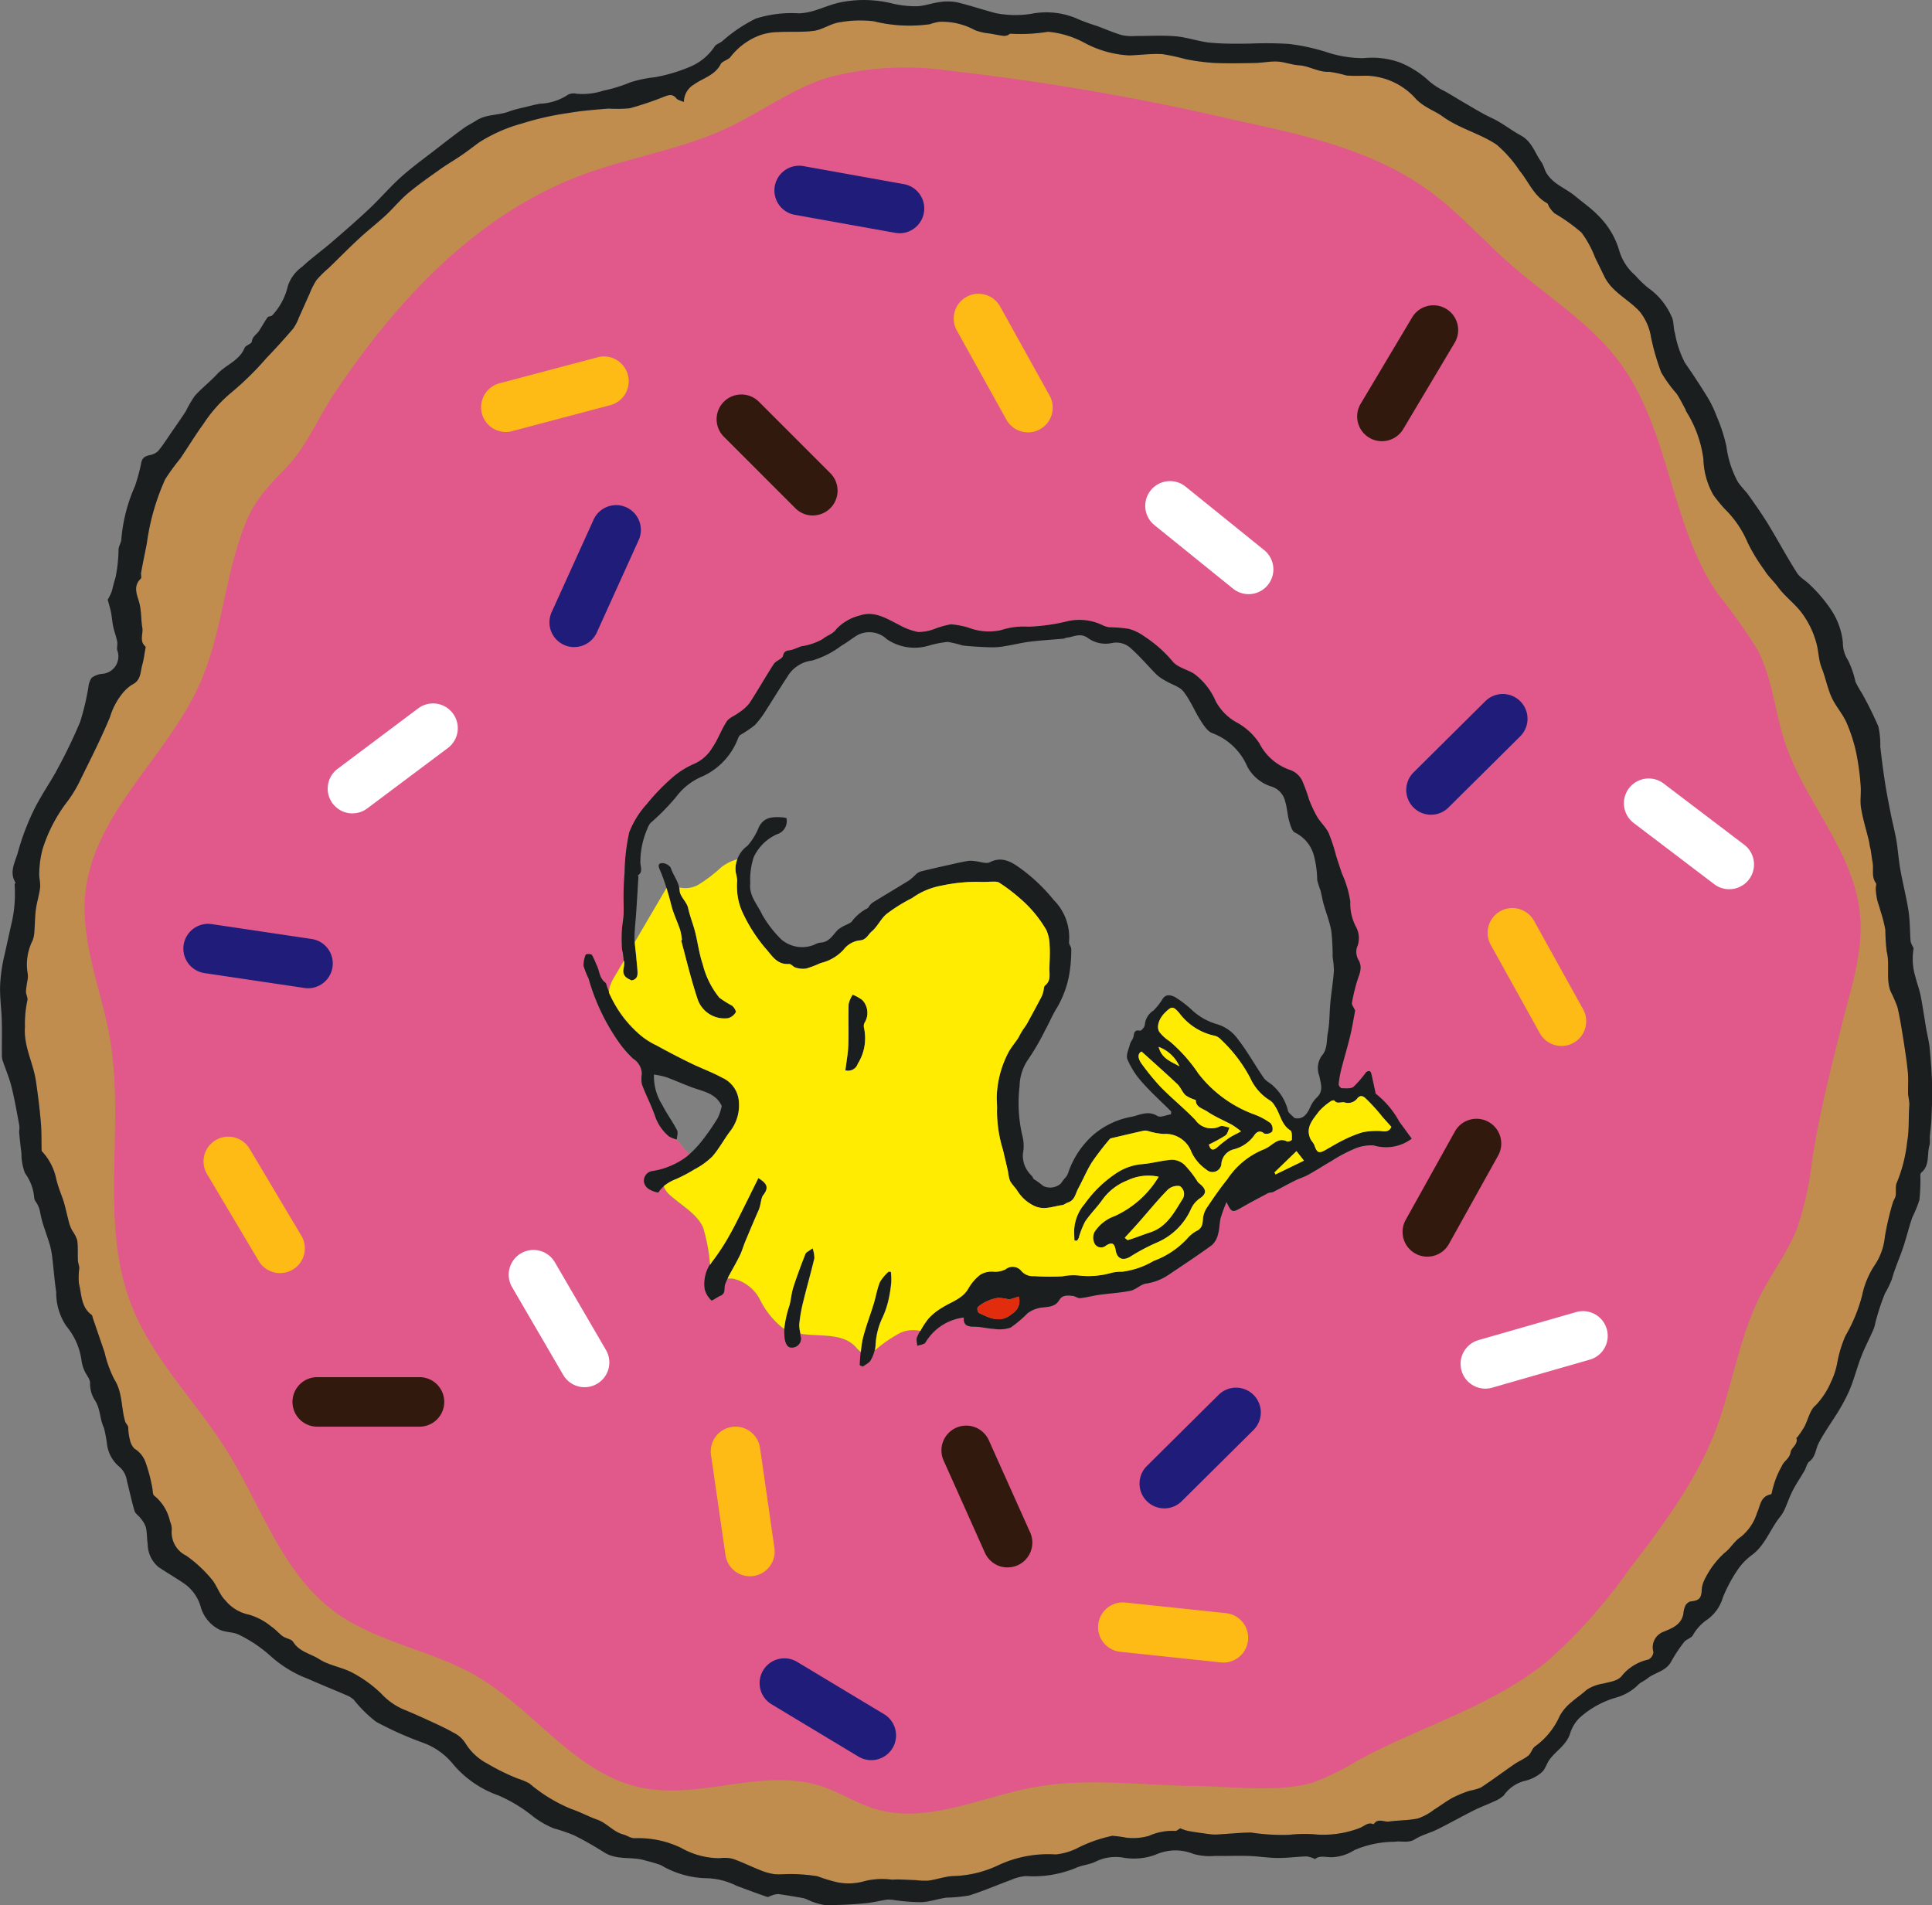 <svg id="グループ_317" data-name="グループ 317" xmlns="http://www.w3.org/2000/svg" xmlns:xlink="http://www.w3.org/1999/xlink" width="146.854" height="144.801" viewBox="0 0 146.854 144.801">
  <rect x="0" y="0" width="146.854" height="144.801" fill="#808080" stroke="none"/>
  <defs>
    <clipPath id="clip-path">
      <rect id="長方形_245" data-name="長方形 245" width="146.854" height="144.802" fill="none"/>
    </clipPath>
  </defs>
  <g id="グループ_316" data-name="グループ 316" clip-path="url(#clip-path)">
    <path id="パス_2905" data-name="パス 2905" d="M143.907,82.265c-.018-.562.033-1.129-.018-1.688-.073-.8-.2-1.591-.321-2.381-.138-.861-.268-1.726-.469-2.574a9.378,9.378,0,0,0-.517-1.194c-.379-.978-.045-2.03-.3-3.036a16.446,16.446,0,0,1-.1-1.663,10.709,10.709,0,0,0-.354-1.387c-.088-.309-.2-.612-.273-.923a5.513,5.513,0,0,1-.1-.785c-.013-.153.075-.359.005-.457-.349-.487-.151-1.044-.243-1.558-.058-.329-.1-.657-.151-.986-.073-.231-.085-.462-.138-.685-.2-.823-.454-1.633-.59-2.464-.093-.559.018-1.149-.033-1.719a19.127,19.127,0,0,0-.336-2.484,11.886,11.886,0,0,0-.743-2.306c-.3-.67-.825-1.239-1.126-1.909-.324-.71-.462-1.5-.753-2.228-.253-.63-.228-1.3-.421-1.952a6.756,6.756,0,0,0-1.167-2.328c-.532-.675-1.229-1.179-1.746-1.887-.3-.414-.725-.783-1.009-1.254a13.858,13.858,0,0,1-1.285-2.1,7.793,7.793,0,0,0-1.749-2.574,12.743,12.743,0,0,1-.858-1.051,5.886,5.886,0,0,1-.76-2.747,8.963,8.963,0,0,0-1.3-3.6c-.038-.06-.045-.138-.08-.2a13.265,13.265,0,0,0-.662-1.164,10.387,10.387,0,0,1-1.159-1.606,17.194,17.194,0,0,1-.783-2.7,4.112,4.112,0,0,0-.851-1.919c-.85-.943-2.107-1.475-2.695-2.679-.231-.472-.457-.943-.695-1.412a7.914,7.914,0,0,0-1.034-1.914,13.318,13.318,0,0,0-2.04-1.46,2.1,2.1,0,0,1-.4-.462c-.075-.1-.1-.271-.188-.321-1.014-.562-1.4-1.643-2.09-2.474a9.482,9.482,0,0,0-1.739-1.967c-1.282-.866-2.85-1.229-4.125-2.158-.386-.278-.835-.469-1.242-.723a4.075,4.075,0,0,1-.733-.554,5.2,5.2,0,0,0-3.7-1.806c-.547-.008-1.1.028-1.636-.025a9.016,9.016,0,0,0-1.287-.276c-.825.045-1.51-.444-2.306-.494-.552-.035-1.091-.256-1.643-.286s-1.139.1-1.709.108c-1.046.02-2.095.043-3.141-.005a17.506,17.506,0,0,1-2.13-.286,14.547,14.547,0,0,0-1.786-.384c-.828-.043-1.663.073-2.5.1a8.075,8.075,0,0,1-3.377-.946,7.186,7.186,0,0,0-2.79-.851,12.959,12.959,0,0,1-2.855.146c-.063-.015-.146.1-.228.12a.774.774,0,0,1-.319.045c-.334-.048-.665-.11-1-.176a4.184,4.184,0,0,1-1.169-.261A5.176,5.176,0,0,0,70.254.727a3.939,3.939,0,0,0-.72.183A11.3,11.3,0,0,1,65.271.684a8.722,8.722,0,0,0-2.639.088c-.645.1-1.237.544-1.879.635-.9.128-1.834.048-2.747.1a4.334,4.334,0,0,0-1.387.243,5.083,5.083,0,0,0-2.23,1.643c-.178.238-.62.306-.748.552C53.2,4.8,52.293,5,51.6,5.5a1.541,1.541,0,0,0-.758,1.325c-.218-.1-.459-.138-.57-.278C50,6.209,49.742,6.269,49.4,6.4a25.369,25.369,0,0,1-2.662.9,10.512,10.512,0,0,1-1.618.025c-1.019.083-2.04.161-3.043.334a22.19,22.19,0,0,0-3.54.8A11.939,11.939,0,0,0,35.268,9.9c-.439.324-.868.657-1.317.966-.537.369-1.106.695-1.638,1.071-.823.587-1.656,1.167-2.431,1.816-.612.514-1.121,1.149-1.709,1.693-.64.592-1.335,1.126-1.974,1.719-.8.735-1.555,1.508-2.333,2.26a8.52,8.52,0,0,0-.933.921,5.519,5.519,0,0,0-.537,1.059c-.276.6-.537,1.207-.813,1.809a3.543,3.543,0,0,1-.429.828q-.99,1.155-2.042,2.25a23.124,23.124,0,0,1-2.644,2.6,10.642,10.642,0,0,0-2.15,2.414c-.62.848-1.159,1.756-1.754,2.624A16.2,16.2,0,0,0,11.421,35.5a17.548,17.548,0,0,0-1.395,4.885c-.146.738-.3,1.475-.434,2.215-.028.148.053.376-.025.452-.66.622-.216,1.347-.085,1.949s.1,1.189.2,1.771c.083.474-.248,1.019.233,1.433.04.033,0,.168-.013.253-.07.389-.118.785-.226,1.164-.151.537-.093,1.169-.763,1.48a3.109,3.109,0,0,0-.785.728,5.167,5.167,0,0,0-.9,1.736c-.66,1.586-1.435,3.126-2.2,4.669A9.7,9.7,0,0,1,4,59.981a11.549,11.549,0,0,0-1.9,3.65A7.431,7.431,0,0,0,1.852,65.4c-.028.374.105.763.063,1.134-.063.559-.246,1.106-.321,1.663-.073.542-.065,1.091-.113,1.636a2.1,2.1,0,0,1-.14.733,4.086,4.086,0,0,0-.369,2.524,1.47,1.47,0,0,1-.008.457,8.914,8.914,0,0,0-.128.883c0,.233.171.494.108.695a8.6,8.6,0,0,0-.181,2.007c-.108,1.468.63,2.722.833,4.1.156,1.049.284,2.1.376,3.154.063.71.04,1.425.058,2.14a.178.178,0,0,0,.055.088,4.335,4.335,0,0,1,1.051,2.052,7.57,7.57,0,0,0,.213.73c.12.364.273.715.376,1.081.153.534.266,1.081.411,1.616a3.087,3.087,0,0,0,.236.537,2.6,2.6,0,0,1,.364.72c.065.5.025,1.016.05,1.525.01.2.1.391.105.587a5.1,5.1,0,0,0-.025,1.169c.211.825.146,1.779.956,2.373.06.045.073.163.1.248l.888,2.612a8.955,8.955,0,0,0,.725,2.022c.65,1,.524,2.15.833,3.206.058.2.236.3.241.5a3.764,3.764,0,0,0,.123.9,1.368,1.368,0,0,0,.341.68,1.978,1.978,0,0,1,.851,1.046,12.383,12.383,0,0,1,.527,2.02c.02.181.025.449.135.517a3.456,3.456,0,0,1,1.2,1.949,1.488,1.488,0,0,1,.133.635,1.972,1.972,0,0,0,1.1,1.972,9.818,9.818,0,0,1,1.907,1.759c.424.484.61,1.189,1.061,1.631A3.109,3.109,0,0,0,17.8,121.8a4.808,4.808,0,0,1,1.7.913c.316.2.557.514.866.733.243.171.65.2.783.421.464.758,1.325.893,1.982,1.315.753.484,1.731.607,2.531,1.036a9.656,9.656,0,0,1,2.165,1.563,5.084,5.084,0,0,0,1.581,1.164c.677.278,1.35.575,2.017.881.647.3,1.3.59,1.919.946a2.224,2.224,0,0,1,.9.8,4.285,4.285,0,0,0,1.656,1.545,16.772,16.772,0,0,0,2.3,1.134,5.13,5.13,0,0,1,.906.379,11.807,11.807,0,0,0,3.194,1.944c.66.221,1.31.577,1.939.8.768.263,1.234.938,2.025,1.139.263.068.539.3.891.278a7.435,7.435,0,0,1,3.487.738,5.974,5.974,0,0,0,2.923.783,2.555,2.555,0,0,1,1,.048c.68.231,1.327.559,2,.823a4.514,4.514,0,0,0,1.124.334c.469.055.951-.018,1.425,0a13.761,13.761,0,0,1,1.879.163,11.891,11.891,0,0,0,1.588.477,4.4,4.4,0,0,0,2.085-.128,5.718,5.718,0,0,1,2.01-.088c.166-.005.334-.02.5-.015.442.015.883.035,1.322.053a5.194,5.194,0,0,0,.963.033c.612-.088,1.209-.306,1.821-.346a8.408,8.408,0,0,0,3.372-.778,8.949,8.949,0,0,1,4.458-.863,4.839,4.839,0,0,0,1.769-.544,10.7,10.7,0,0,1,2.529-.871,8.637,8.637,0,0,1,1.044.138,4.34,4.34,0,0,0,1.734-.133,4.329,4.329,0,0,1,2.017-.379c.115.005.236-.12.374-.2a3.263,3.263,0,0,0,.577.2c.6.108,1.194.193,1.794.266a3.766,3.766,0,0,0,.672-.008c.78-.045,1.563-.128,2.343-.13a16.108,16.108,0,0,0,2.9.171,10.088,10.088,0,0,1,2.115-.02,7.709,7.709,0,0,0,3.267-.509c.309-.123.617-.472,1.029-.268.311-.5.783-.161,1.174-.213.73-.1,1.483-.08,2.2-.236a4.223,4.223,0,0,0,1.2-.652c.484-.3.938-.65,1.435-.921a8.874,8.874,0,0,1,1.307-.534,4.3,4.3,0,0,0,.84-.238c.871-.572,1.7-1.2,2.559-1.784.336-.231.733-.384,1.046-.642.221-.183.3-.559.529-.713a5.682,5.682,0,0,0,1.834-2.245c.492-.973,1.367-1.395,2.075-2.047a3.15,3.15,0,0,1,1.287-.477c.507-.143,1.109-.191,1.415-.622a3.584,3.584,0,0,1,1.992-1.2.711.711,0,0,0,.379-.572,1.259,1.259,0,0,1,.78-1.543c.652-.273,1.355-.534,1.5-1.382a1.852,1.852,0,0,1,.141-.58.661.661,0,0,1,.394-.339c.635-.068.805-.216.853-.78a1.959,1.959,0,0,1,.183-.8,6.609,6.609,0,0,1,1.566-2.12c.447-.339.74-.891,1.2-1.187a3.784,3.784,0,0,0,1.264-1.857c.258-.567.258-1.244,1.041-1.4a.152.152,0,0,0,.078-.113,6.808,6.808,0,0,1,.76-2.032c.158-.4.592-.57.667-1.056.055-.364.595-.592.439-1.089,0-.01.06-.035.08-.063a8.372,8.372,0,0,0,.522-.775c.294-.552.421-1.292.866-1.643a5.934,5.934,0,0,0,1.164-1.779,5.574,5.574,0,0,0,.482-1.485,9.222,9.222,0,0,1,.617-2.015,12.04,12.04,0,0,0,1.269-3.076,6.488,6.488,0,0,1,.986-2.341,4.721,4.721,0,0,0,.743-2.122,20.958,20.958,0,0,1,.6-2.569c.048-.188.188-.354.218-.542.055-.339-.043-.735.1-1.019a11.149,11.149,0,0,0,.773-3.073c.168-.906.093-1.894.173-2.848a6.558,6.558,0,0,0-.1-.745m-40.614,3.881a3.206,3.206,0,0,0-1.593.306,11.378,11.378,0,0,0-1.606.861c-.6.346-1.184.725-1.791,1.064-.314.173-.667.273-.988.434-.562.278-1.109.585-1.668.866-.115.058-.273.03-.386.09-.68.359-1.362.715-2.027,1.1-.718.419-.765.361-1.139-.421a12.56,12.56,0,0,0-.439,1.187c-.1.4-.088.84-.2,1.237a1.622,1.622,0,0,1-.469.848c-1.111.81-2.26,1.563-3.4,2.331a4.116,4.116,0,0,1-1.626.6c-.406.075-.753.459-1.162.544-.79.163-1.608.2-2.414.316-.477.065-.943.2-1.42.246-.173.018-.359-.146-.547-.168-.376-.043-.8-.085-1.026.3-.414.7-1.159.462-1.746.672a2.234,2.234,0,0,0-.66.331,9.273,9.273,0,0,1-1.3,1.1,2.624,2.624,0,0,1-1.262.1c-.5-.023-1.006-.168-1.508-.163s-.838-.113-.79-.7a3.916,3.916,0,0,0-2.915,1.894c-.1.156-.409.173-.625.253-.01-.226-.1-.492-.013-.67.075-.153.156-.306.236-.457a2.31,2.31,0,0,0-1.545.151,10.2,10.2,0,0,0-1.771,1.2c-.045.033-.093.065-.141.1a3.268,3.268,0,0,1-.306.77c-.115.208-.394.326-.6.484-.08-.038-.158-.075-.236-.11.033-.331.048-.665.075-1a2.51,2.51,0,0,1-.424-.409c-1.009-1.051-2.687-.755-4.157-.971a2.151,2.151,0,0,1,.053.326.7.7,0,0,1-.685.718c-.344.03-.482-.268-.562-.657a2.785,2.785,0,0,1-.05-.77c-.055-.03-.11-.063-.163-.1a6.366,6.366,0,0,1-1.673-2.1,3.068,3.068,0,0,0-2.062-1.608c-.128-.013-.263-.013-.4-.013-.055.13-.108.263-.166.394-.13.3.073.725-.369.906-.251.1-.632.409-.695.349a1.776,1.776,0,0,1-.507-.853,2.438,2.438,0,0,1,.4-1.829,13.654,13.654,0,0,0-.542-2.863c-.5-1.041-1.593-1.628-2.456-2.391a1.753,1.753,0,0,1-.479-.6c-.018-.045-.03-.093-.043-.138a1.787,1.787,0,0,0-.406.482,1.815,1.815,0,0,1-.74-.276.787.787,0,0,1-.349-.522.741.741,0,0,1,.665-.84,7.11,7.11,0,0,0,1.9-.645c.08-.048.161-.1.241-.14A3.874,3.874,0,0,0,51.036,87c.075-.06.148-.128.221-.193-.331-.366-.652-.743-.958-1.129a2.077,2.077,0,0,1-.585-.231,3.509,3.509,0,0,1-1.089-1.623c-.278-.79-.672-1.54-.966-2.326a2.245,2.245,0,0,1-.01-.81,1.394,1.394,0,0,0-.667-1.152,8.244,8.244,0,0,1-1.264-1.518A15.8,15.8,0,0,1,43.6,73.454a6.716,6.716,0,0,1-.381-.951,1.957,1.957,0,0,1,.166-.881.575.575,0,0,1,.462.02,5.6,5.6,0,0,1,.336.723c.251.454.216,1.046.69,1.392a.239.239,0,0,1,.073.135,5.035,5.035,0,0,0,.188.635,2.21,2.21,0,0,1,.073-.464,3.424,3.424,0,0,1,.376-.793l.7-1.192c-.038-.289-.125-.587-.143-.876a12.772,12.772,0,0,1-.008-1.42c.02-.411.115-.818.13-1.227.02-.544-.013-1.089,0-1.633.01-.509.03-1.019.075-1.525a15.422,15.422,0,0,1,.356-3.061,6.914,6.914,0,0,1,1.34-2.15,15.589,15.589,0,0,1,1.927-2,6.353,6.353,0,0,1,1.726-1.084,3.042,3.042,0,0,0,1.335-1.222c.424-.615.672-1.35,1.084-1.977.183-.281.585-.414.871-.637a3.48,3.48,0,0,0,.84-.725c.65-.986,1.224-2.02,1.869-3.006.168-.258.647-.381.7-.627.1-.457.406-.366.677-.449.248-.075.487-.191.738-.271a4.58,4.58,0,0,0,1.611-.557c.314-.278.738-.341,1.034-.758a3.624,3.624,0,0,1,1.776-1.024c1.1-.379,2.032.238,2.976.708a4.851,4.851,0,0,0,1.45.544,3.5,3.5,0,0,0,1.259-.236,6.455,6.455,0,0,1,1.244-.346,6.753,6.753,0,0,1,1.31.246,4.3,4.3,0,0,0,2.471.206,5.607,5.607,0,0,1,2.117-.266,14.4,14.4,0,0,0,2.923-.409,4.059,4.059,0,0,1,2.672.278,1.489,1.489,0,0,0,.552.171,11.231,11.231,0,0,1,1.493.123,3.814,3.814,0,0,1,1.189.6A9.611,9.611,0,0,1,88,49.344c.361.452,1.084.6,1.621.933a5.069,5.069,0,0,1,1.648,2.082,4.018,4.018,0,0,0,1.513,1.576,4.862,4.862,0,0,1,1.8,1.621,4.123,4.123,0,0,0,2.4,2.057,1.644,1.644,0,0,1,.848.763,12.214,12.214,0,0,1,.534,1.463,9.635,9.635,0,0,0,.622,1.322c.258.429.66.783.873,1.229a13.415,13.415,0,0,1,.559,1.714c.151.469.3.938.462,1.4a7.8,7.8,0,0,1,.622,2.11,3.738,3.738,0,0,0,.429,1.907,1.805,1.805,0,0,1,.065,1.6,1.232,1.232,0,0,0,.128.923c.336.58.068,1.064-.1,1.593a14.717,14.717,0,0,0-.4,1.671c-.025.138.123.309.246.582-.105.542-.216,1.242-.379,1.927-.2.838-.452,1.658-.665,2.491a8.206,8.206,0,0,0-.211,1.177c-.01.1.148.306.233.306.306.008.695.053.9-.11a8.363,8.363,0,0,0,.948-1.1.315.315,0,0,1,.278-.09c.07.028.118.161.14.256.1.439.193.883.289,1.327.013.053.018.13.053.151a6.848,6.848,0,0,1,1.779,2.125c.316.416.62.843.936,1.275a3.241,3.241,0,0,1-2.88.517" transform="translate(1.136 0.931)" fill="#c08d4e"/>
    <path id="パス_2906" data-name="パス 2906" d="M131.577,52.553c-.59-2.117-.848-4.35-1.867-6.295a43.247,43.247,0,0,0-3.008-4.227c-3.615-5.271-3.643-12.426-7.439-17.567-2.225-3.018-5.525-5.025-8.342-7.5-2.08-1.826-3.921-3.931-6.157-5.562-4.22-3.081-9.5-4.25-14.607-5.344a187.218,187.218,0,0,0-21.965-3.8,22.866,22.866,0,0,0-9.28.575c-2.7.893-5.02,2.639-7.594,3.834-3.46,1.6-7.3,2.18-10.873,3.5C32.3,13.189,26.2,19.82,21.49,26.89c-1.119,1.678-2.01,3.8-3.367,5.286s-2.489,2.436-3.3,4.423c-1.6,3.924-1.759,8.282-3.465,12.176C8.9,54.389,3.266,58.662,2.624,64.761,2.23,68.507,3.848,72.137,4.49,75.848c1.157,6.694-.84,13.874,1.616,20.206,1.611,4.157,4.942,7.376,7.3,11.159,2.587,4.155,4.157,9.187,8.074,12.123,3.2,2.393,7.419,2.945,10.871,4.955,4.37,2.541,7.481,7.381,12.421,8.46,4.513.986,9.356-1.52,13.751-.1,1.407.454,2.669,1.29,4.082,1.724,3.929,1.207,8.018-.863,12.058-1.621,4.067-.763,8.184-.156,12.281-.108,2.687.03,6.546.524,9.042-.283a19.677,19.677,0,0,0,3.312-1.628c4.742-2.6,10.141-4.092,14.348-7.491a38.819,38.819,0,0,0,6.172-6.862c2.567-3.352,5.166-6.764,6.689-10.7,1.312-3.392,1.791-7.1,3.442-10.334.871-1.709,2.055-3.262,2.765-5.043a24.479,24.479,0,0,0,1.174-5.316c.544-3.47,1.412-6.879,2.263-10.271.793-3.161,1.879-6.152,1.189-9.479-.891-4.288-4.13-7.717-5.514-11.872-.09-.268-.171-.542-.248-.818M100.562,83.971a3.206,3.206,0,0,0-1.593.306,11.378,11.378,0,0,0-1.606.861c-.6.346-1.184.725-1.791,1.064-.314.173-.667.273-.988.434-.562.278-1.109.585-1.668.866-.115.058-.273.03-.386.09-.68.359-1.362.715-2.027,1.1-.718.419-.765.361-1.139-.421a12.562,12.562,0,0,0-.439,1.187c-.1.4-.088.84-.2,1.237a1.622,1.622,0,0,1-.469.848c-1.111.81-2.26,1.563-3.4,2.331a4.116,4.116,0,0,1-1.626.6c-.406.075-.753.459-1.162.544-.79.163-1.608.2-2.414.316-.477.065-.943.2-1.42.246-.173.018-.359-.146-.547-.168-.376-.043-.8-.085-1.026.3-.414.7-1.159.462-1.746.672a2.234,2.234,0,0,0-.66.331,9.273,9.273,0,0,1-1.3,1.1,2.624,2.624,0,0,1-1.262.1c-.5-.023-1.006-.168-1.508-.163s-.838-.113-.79-.7a3.916,3.916,0,0,0-2.915,1.894c-.1.156-.409.173-.625.253-.01-.226-.1-.492-.013-.67.075-.153.156-.306.236-.457a2.31,2.31,0,0,0-1.545.151,10.2,10.2,0,0,0-1.771,1.2c-.045.033-.093.065-.14.1a3.268,3.268,0,0,1-.306.77c-.115.208-.394.326-.6.484-.08-.038-.158-.075-.236-.11.033-.331.048-.665.075-1a2.51,2.51,0,0,1-.424-.409c-1.009-1.051-2.687-.755-4.157-.971a2.151,2.151,0,0,1,.053.326.7.7,0,0,1-.685.718c-.344.03-.482-.268-.562-.657a2.785,2.785,0,0,1-.05-.77c-.055-.03-.11-.063-.163-.1a6.366,6.366,0,0,1-1.673-2.1A3.068,3.068,0,0,0,51.83,94.1c-.128-.013-.263-.013-.4-.013-.055.13-.108.263-.166.394-.13.3.073.725-.369.906-.251.1-.632.409-.695.349a1.776,1.776,0,0,1-.507-.853,2.438,2.438,0,0,1,.4-1.829,13.654,13.654,0,0,0-.542-2.863c-.5-1.041-1.593-1.628-2.456-2.391a1.753,1.753,0,0,1-.479-.6c-.018-.045-.03-.093-.043-.138a1.786,1.786,0,0,0-.406.482,1.815,1.815,0,0,1-.74-.276.787.787,0,0,1-.349-.522.741.741,0,0,1,.665-.84,7.11,7.11,0,0,0,1.9-.645c.08-.048.161-.1.241-.141a3.873,3.873,0,0,0,.414-.294c.075-.06.148-.128.221-.193-.331-.366-.652-.743-.958-1.129a2.077,2.077,0,0,1-.585-.231,3.509,3.509,0,0,1-1.089-1.623c-.278-.79-.672-1.54-.966-2.326a2.245,2.245,0,0,1-.01-.81,1.394,1.394,0,0,0-.667-1.152,8.244,8.244,0,0,1-1.264-1.518,15.8,15.8,0,0,1-2.115-4.566,6.716,6.716,0,0,1-.381-.951,1.957,1.957,0,0,1,.166-.881.575.575,0,0,1,.462.02,5.6,5.6,0,0,1,.336.723c.251.454.216,1.046.69,1.392a.239.239,0,0,1,.073.135,5.034,5.034,0,0,0,.188.635,2.21,2.21,0,0,1,.073-.464,3.424,3.424,0,0,1,.376-.793l.7-1.192c-.038-.289-.125-.587-.143-.876a12.772,12.772,0,0,1-.008-1.42c.02-.411.115-.818.13-1.227.02-.544-.013-1.089,0-1.633.01-.509.03-1.019.075-1.525a15.422,15.422,0,0,1,.356-3.061,6.914,6.914,0,0,1,1.34-2.15,15.589,15.589,0,0,1,1.927-2,6.353,6.353,0,0,1,1.726-1.084,3.042,3.042,0,0,0,1.335-1.222c.424-.615.672-1.35,1.084-1.977.183-.281.585-.414.871-.637a3.48,3.48,0,0,0,.84-.725c.65-.986,1.224-2.02,1.869-3.006.168-.258.647-.381.7-.627.1-.457.406-.366.677-.449.248-.075.487-.191.738-.271a4.58,4.58,0,0,0,1.611-.557c.314-.278.738-.341,1.034-.758a3.624,3.624,0,0,1,1.776-1.024c1.1-.379,2.032.238,2.976.708a4.851,4.851,0,0,0,1.45.544,3.5,3.5,0,0,0,1.259-.236,6.456,6.456,0,0,1,1.244-.346,6.753,6.753,0,0,1,1.31.246A4.3,4.3,0,0,0,72.2,44.8a5.607,5.607,0,0,1,2.117-.266,14.4,14.4,0,0,0,2.923-.409,4.059,4.059,0,0,1,2.672.278,1.489,1.489,0,0,0,.552.171,11.231,11.231,0,0,1,1.493.123,3.814,3.814,0,0,1,1.189.6,9.611,9.611,0,0,1,2.117,1.874c.361.452,1.084.6,1.621.933a5.069,5.069,0,0,1,1.648,2.082,4.019,4.019,0,0,0,1.513,1.576,4.861,4.861,0,0,1,1.8,1.621,4.123,4.123,0,0,0,2.4,2.057,1.644,1.644,0,0,1,.848.763,12.216,12.216,0,0,1,.534,1.463,9.635,9.635,0,0,0,.622,1.322c.258.429.66.783.873,1.229a13.415,13.415,0,0,1,.559,1.714c.151.469.3.938.462,1.4a7.8,7.8,0,0,1,.622,2.11,3.738,3.738,0,0,0,.429,1.907,1.805,1.805,0,0,1,.065,1.6,1.232,1.232,0,0,0,.128.923c.336.58.068,1.064-.1,1.593a14.719,14.719,0,0,0-.4,1.671c-.025.138.123.309.246.582-.105.542-.216,1.242-.379,1.927-.2.838-.452,1.658-.665,2.491a8.206,8.206,0,0,0-.211,1.177c-.01.1.148.306.233.306.306.008.695.053.9-.11a8.363,8.363,0,0,0,.948-1.1.315.315,0,0,1,.278-.09c.07.028.118.161.14.256.1.439.193.883.289,1.327.013.053.018.13.053.151a6.847,6.847,0,0,1,1.779,2.125c.316.416.62.843.936,1.275a3.241,3.241,0,0,1-2.88.517" transform="translate(3.867 3.106)" fill="#e1588b"/>
    <path id="パス_2907" data-name="パス 2907" d="M8.186,45.576a3.41,3.41,0,0,0,.314-.647c.09-.334.163-.667.273-1a10.944,10.944,0,0,0,.236-2.188c.028-.266.218-.522.216-.783a12.473,12.473,0,0,1,1.031-4,14.3,14.3,0,0,0,.482-1.784c.075-.391.3-.5.63-.577a1.223,1.223,0,0,0,.655-.319c.386-.467.71-.983,1.054-1.483s.715-1.019,1.051-1.543a8.721,8.721,0,0,1,.682-1.167c.529-.587,1.167-1.081,1.706-1.661.655-.7,1.673-1,2.075-1.979.083-.206.529-.3.552-.484.048-.394.361-.534.537-.8.228-.341.421-.708.662-1.044.06-.088.271-.06.351-.143a4.925,4.925,0,0,0,1.192-2.253,2.946,2.946,0,0,1,1.1-1.458c.7-.657,1.493-1.219,2.223-1.849.973-.838,1.944-1.681,2.878-2.562.828-.78,1.568-1.658,2.416-2.414.876-.78,1.834-1.47,2.762-2.19.652-.509,1.307-1.014,1.974-1.5.311-.226.665-.391.988-.6.76-.484,1.681-.364,2.486-.682a8.661,8.661,0,0,1,1.106-.3c.4-.1.805-.206,1.214-.281a4.149,4.149,0,0,0,2.15-.69.987.987,0,0,1,.655-.068,5.14,5.14,0,0,0,2.042-.241,11.164,11.164,0,0,0,2.027-.625,9.312,9.312,0,0,1,1.9-.394,12.715,12.715,0,0,0,2.677-.805,4.191,4.191,0,0,0,1.829-1.513c.11-.191.4-.268.59-.419a11.334,11.334,0,0,1,2.539-1.714,8.923,8.923,0,0,1,3.3-.4A4.918,4.918,0,0,0,61.8.838c.675-.2,1.327-.492,2.012-.645a9,9,0,0,1,4,.07A7.63,7.63,0,0,0,69.7.474c.587-.02,1.164-.251,1.754-.321a3.783,3.783,0,0,1,1.292.023c1,.238,1.967.567,2.958.828a7.829,7.829,0,0,0,2.672.048,5.931,5.931,0,0,1,3.372.314,14.07,14.07,0,0,0,1.611.6c.642.238,1.272.514,1.927.708a3.824,3.824,0,0,0,1.049.06c1,.008,2.015-.063,3.013.023.84.073,1.661.359,2.5.474a19.419,19.419,0,0,0,2.06.088c.356.01.71-.005,1.066-.005a29.358,29.358,0,0,1,2.973.023,15.491,15.491,0,0,1,2.815.6,8.83,8.83,0,0,0,2.9.482,6.23,6.23,0,0,1,2.7.314,7.181,7.181,0,0,1,2.283,1.448,5.227,5.227,0,0,0,1.109.72c.567.309,1.111.662,1.673.983.645.371,1.277.77,1.952,1.081.79.364,1.463.918,2.205,1.322.878.477,1.069,1.33,1.566,2.012.181.251.241.587.4.856.514.853,1.475,1.157,2.2,1.764.567.477,1.184.9,1.7,1.43a6.179,6.179,0,0,1,1.616,2.647,3.941,3.941,0,0,0,1.232,1.934,7.774,7.774,0,0,0,.994.961,5.207,5.207,0,0,1,1.744,2.12c.216.366.138.893.281,1.32a7.875,7.875,0,0,0,.758,2.248q.9,1.287,1.726,2.632a8.45,8.45,0,0,1,.682,1.425,12.446,12.446,0,0,1,.743,2.291,7.8,7.8,0,0,0,.825,2.617c.231.406.607.733.881,1.119.5.708,1,1.418,1.455,2.158.748,1.229,1.425,2.5,2.2,3.716.238.379.7.607,1.021.946a11.1,11.1,0,0,1,1.571,1.859,5.452,5.452,0,0,1,.9,2.484,2.45,2.45,0,0,0,.4,1.372,7.03,7.03,0,0,1,.557,1.628,9.17,9.17,0,0,0,.494.871,27.029,27.029,0,0,1,1.247,2.521,6.33,6.33,0,0,1,.146,1.53c.1.883.211,1.766.346,2.647.125.808.281,1.613.442,2.419.135.695.319,1.38.439,2.077.123.735.166,1.483.3,2.218.186,1.049.459,2.085.62,3.139.115.753.1,1.528.156,2.291a1.228,1.228,0,0,0,.123.321c.038.093.12.2.1.273a4.657,4.657,0,0,0,.148,2.128c.115.479.3.943.394,1.428.161.813.276,1.636.414,2.454.09.519.226,1.034.276,1.555.09.943.158,1.889.183,2.835.023.828-.018,1.661-.053,2.491-.02.484-.088.968-.128,1.455a2.282,2.282,0,0,1-.005.524c-.231.695.04,1.533-.61,2.1a.3.3,0,0,0-.1.2,14.451,14.451,0,0,1-.07,1.9,9.411,9.411,0,0,1-.549,1.345c-.251.745-.437,1.513-.685,2.258-.271.81-.63,1.593-.856,2.414a7.052,7.052,0,0,1-.527,1.089,16.613,16.613,0,0,0-.627,1.844c-.1.294-.128.61-.248.891-.3.7-.66,1.367-.931,2.072-.334.858-.552,1.761-.913,2.6a14.114,14.114,0,0,1-1.106,2c-.414.655-.856,1.28-1.217,1.977-.231.444-.228,1.036-.7,1.39-.2.146-.243.477-.381.71-.291.5-.622.983-.888,1.5-.236.454-.4.948-.61,1.418a2.7,2.7,0,0,1-.349.577c-.763.941-1.129,2.165-2.16,2.92a4.528,4.528,0,0,0-1.089,1.142,11.084,11.084,0,0,0-1.111,2.092,3.143,3.143,0,0,1-1.147,1.638,3.514,3.514,0,0,0-1.126,1.214c-.125.226-.5.3-.665.517a11.144,11.144,0,0,0-.988,1.493c-.4.743-1.249.815-1.824,1.29-.2.166-.464.258-.65.434a3.837,3.837,0,0,1-1.618.978,7.031,7.031,0,0,0-2.883,1.581,2.894,2.894,0,0,0-.705,1.177c-.278.878-1.074,1.31-1.568,1.99-.223.309-.324.743-.6.968a2.953,2.953,0,0,1-1.292.645,2.778,2.778,0,0,0-1.583,1.106,2.39,2.39,0,0,1-.755.459c-.494.236-1.011.419-1.5.665-.936.469-1.847.986-2.785,1.45-.559.276-1.187.426-1.709.753s-1.049.105-1.548.193a7.78,7.78,0,0,0-3.068.64,3.4,3.4,0,0,1-1.756.534c-.364,0-.923-.151-1.217.143a2.2,2.2,0,0,0-.64-.206c-.738.02-1.473.125-2.208.12s-1.47-.13-2.205-.153c-.848-.028-1.7.013-2.544-.005a4.6,4.6,0,0,1-1.643-.146,3.663,3.663,0,0,0-2.893.058,4.79,4.79,0,0,1-2.353.238,3.426,3.426,0,0,0-2.158.266c-.489.258-1.1.278-1.6.524a8.506,8.506,0,0,1-3.753.592,3.625,3.625,0,0,0-1.131.3c-1.064.386-2.1.845-3.181,1.179a11.466,11.466,0,0,1-1.706.161c-.64.09-1.269.314-1.909.346a14.737,14.737,0,0,1-1.985-.148,2.931,2.931,0,0,0-.6-.048c-.572.08-1.137.233-1.711.281a29.451,29.451,0,0,1-3.046.135,4.986,4.986,0,0,1-1.342-.424,2.191,2.191,0,0,0-.3-.105c-.627-.11-1.254-.221-1.884-.306a1.407,1.407,0,0,0-.494.1c-.125.033-.271.145-.369.113-.778-.266-1.545-.559-2.316-.84a5.325,5.325,0,0,0-2.225-.577,7.123,7.123,0,0,1-3.54-1,10.75,10.75,0,0,0-1.144-.339c-1.021-.339-2.165,0-3.141-.617-.753-.474-1.525-.918-2.321-1.315a13.937,13.937,0,0,0-1.523-.519,6.68,6.68,0,0,1-1.721-1.021,11.268,11.268,0,0,0-2.511-1.49,7.953,7.953,0,0,1-3.46-2.409,5.232,5.232,0,0,0-2.281-1.6,26.1,26.1,0,0,1-3.543-1.586,9.76,9.76,0,0,1-1.683-1.663,1.768,1.768,0,0,0-.529-.339c-.976-.424-1.964-.815-2.935-1.249a9.009,9.009,0,0,1-2.838-1.716,10.363,10.363,0,0,0-2.388-1.623c-.454-.248-1.071-.188-1.543-.419a2.776,2.776,0,0,1-1.425-1.774,3.216,3.216,0,0,0-1.264-1.734c-.632-.434-1.3-.815-1.934-1.244a2.3,2.3,0,0,1-.818-1.754c-.065-.416-.043-.851-.135-1.259a2.066,2.066,0,0,0-.4-.685c-.14-.2-.4-.346-.462-.559-.226-.748-.379-1.518-.58-2.273a1.722,1.722,0,0,0-.6-1.109,2.653,2.653,0,0,1-.906-1.626,10.166,10.166,0,0,0-.248-1.327c-.321-.665-.253-1.423-.675-2.07a2.335,2.335,0,0,1-.374-1.31c.013-.316-.3-.64-.434-.968a2.748,2.748,0,0,1-.206-.687,5.161,5.161,0,0,0-1.162-2.682A4.518,4.518,0,0,1,4.272,98.2c-.128-.835-.188-1.681-.289-2.521A6.869,6.869,0,0,0,3.8,94.659c-.158-.549-.364-1.081-.532-1.626a7.543,7.543,0,0,1-.226-.933,1.966,1.966,0,0,0-.291-.713.672.672,0,0,1-.153-.356,3.637,3.637,0,0,0-.7-1.864,4.159,4.159,0,0,1-.268-1.51c-.068-.512-.123-1.029-.171-1.545-.015-.183.043-.376.01-.557-.186-.991-.356-1.99-.6-2.968-.171-.682-.457-1.335-.677-2a1.616,1.616,0,0,1-.05-.494c-.005-.861.018-1.721-.008-2.579s-.156-1.736-.125-2.6a12.068,12.068,0,0,1,.331-2.316C.534,71.731.72,70.865.92,70a10.141,10.141,0,0,0,.191-2.775c0-.048.078-.118.063-.143-.509-.83.008-1.6.2-2.351A18.569,18.569,0,0,1,2.28,62.2a14.123,14.123,0,0,1,.82-1.6c.409-.723.881-1.41,1.264-2.143a38.975,38.975,0,0,0,1.729-3.59,19.094,19.094,0,0,0,.627-2.647,1.465,1.465,0,0,1,.246-.7,1.62,1.62,0,0,1,.768-.3,1.325,1.325,0,0,0,1.179-1.794c-.048-.213.038-.454-.005-.67-.075-.376-.221-.74-.3-1.116-.078-.356-.1-.725-.166-1.081-.068-.336-.173-.665-.256-.976M51.981,7.752c-.218-.1-.457-.138-.57-.278-.271-.334-.534-.273-.876-.146a24.8,24.8,0,0,1-2.662.9,10.506,10.506,0,0,1-1.618.025c-1.019.083-2.04.161-3.043.334a21.926,21.926,0,0,0-3.54.8A11.79,11.79,0,0,0,36.4,10.835c-.439.321-.868.657-1.315.963-.539.369-1.109.695-1.638,1.074-.825.585-1.658,1.164-2.434,1.814-.61.514-1.119,1.149-1.709,1.693-.64.592-1.335,1.126-1.974,1.719-.8.735-1.556,1.508-2.333,2.263a8.5,8.5,0,0,0-.933.918,5.593,5.593,0,0,0-.537,1.059c-.276.6-.537,1.207-.813,1.809a3.543,3.543,0,0,1-.429.828q-.99,1.155-2.042,2.25a22.919,22.919,0,0,1-2.644,2.6,10.775,10.775,0,0,0-2.15,2.416c-.62.845-1.159,1.754-1.754,2.622a16.516,16.516,0,0,0-1.142,1.568,17.548,17.548,0,0,0-1.395,4.885c-.146.738-.3,1.475-.434,2.215-.028.148.053.376-.025.452-.66.622-.216,1.347-.083,1.949s.1,1.189.2,1.771c.085.474-.248,1.019.233,1.433.04.033,0,.168-.013.253-.07.389-.118.785-.226,1.164-.151.537-.093,1.169-.763,1.483a3.094,3.094,0,0,0-.785.725,5.237,5.237,0,0,0-.9,1.736c-.66,1.586-1.435,3.126-2.2,4.669a9.7,9.7,0,0,1-1.031,1.741,11.6,11.6,0,0,0-1.9,3.65,7.561,7.561,0,0,0-.248,1.771c-.028.376.105.765.063,1.134-.063.559-.246,1.106-.321,1.666-.073.539-.065,1.089-.113,1.633a2.1,2.1,0,0,1-.14.733,4.069,4.069,0,0,0-.366,2.524,1.552,1.552,0,0,1-.01.457,8.31,8.31,0,0,0-.125.883c-.005.233.168.5.105.695a8.625,8.625,0,0,0-.181,2.01c-.108,1.465.63,2.72.833,4.1.156,1.049.286,2.1.376,3.154.063.71.04,1.425.058,2.14a.186.186,0,0,0,.055.088A4.358,4.358,0,0,1,4.272,89.6a7.367,7.367,0,0,0,.213.73c.12.364.273.715.379,1.084.151.534.263,1.079.411,1.616a2.95,2.95,0,0,0,.233.534,2.63,2.63,0,0,1,.364.72c.065.5.025,1.016.05,1.525.01.2.1.391.105.587A5.242,5.242,0,0,0,6,97.565c.211.825.146,1.779.956,2.373.063.045.073.163.1.248L7.95,102.8a8.955,8.955,0,0,0,.725,2.022c.65,1,.524,2.15.833,3.206.058.2.236.3.241.5a3.764,3.764,0,0,0,.123.9,1.368,1.368,0,0,0,.341.68,1.988,1.988,0,0,1,.851,1.046,12.133,12.133,0,0,1,.527,2.02c.02.181.025.449.138.517a3.474,3.474,0,0,1,1.194,1.949,1.488,1.488,0,0,1,.133.635,1.972,1.972,0,0,0,1.1,1.972,9.918,9.918,0,0,1,1.909,1.761c.421.482.607,1.187,1.059,1.631a3.134,3.134,0,0,0,1.809,1.094,4.74,4.74,0,0,1,1.7.911c.316.2.559.514.866.733.243.171.65.206.783.421.464.758,1.325.893,1.982,1.315.755.484,1.731.607,2.534,1.036a9.574,9.574,0,0,1,2.163,1.566,5.117,5.117,0,0,0,1.581,1.162c.68.278,1.35.575,2.017.881.647.3,1.3.592,1.919.946a2.211,2.211,0,0,1,.9.8,4.279,4.279,0,0,0,1.656,1.543,16.769,16.769,0,0,0,2.3,1.134,5.132,5.132,0,0,1,.906.379,11.845,11.845,0,0,0,3.194,1.944c.66.221,1.31.577,1.942.8.765.266,1.232.938,2.022,1.139.263.068.542.3.891.278a7.465,7.465,0,0,1,3.487.738,5.975,5.975,0,0,0,2.923.783,2.555,2.555,0,0,1,1,.048c.68.231,1.327.559,2,.823a4.515,4.515,0,0,0,1.124.334c.469.055.951-.018,1.428,0a13.757,13.757,0,0,1,1.877.163,11.9,11.9,0,0,0,1.588.477,4.432,4.432,0,0,0,2.085-.125,5.715,5.715,0,0,1,2.01-.09c.166-.005.334-.02.5-.015.442.015.883.035,1.322.053a5.214,5.214,0,0,0,.966.033c.61-.088,1.207-.306,1.819-.344a8.41,8.41,0,0,0,3.372-.78,8.949,8.949,0,0,1,4.458-.863,4.746,4.746,0,0,0,1.769-.544,10.74,10.74,0,0,1,2.529-.871,8.572,8.572,0,0,1,1.044.138,4.34,4.34,0,0,0,1.734-.133,4.366,4.366,0,0,1,2.017-.379c.115.005.236-.12.374-.2a3.421,3.421,0,0,0,.58.2c.595.105,1.192.191,1.791.263a3.766,3.766,0,0,0,.672-.008c.783-.043,1.563-.128,2.343-.13a15.881,15.881,0,0,0,2.9.171,10.089,10.089,0,0,1,2.115-.02,7.708,7.708,0,0,0,3.267-.509c.309-.123.617-.472,1.031-.268.309-.5.78-.161,1.172-.213.733-.1,1.483-.08,2.2-.236a4.269,4.269,0,0,0,1.2-.652c.484-.3.936-.65,1.435-.921a9.005,9.005,0,0,1,1.3-.534,4.255,4.255,0,0,0,.84-.238c.871-.57,1.7-1.194,2.559-1.784.339-.231.733-.384,1.046-.64.223-.186.3-.562.529-.715a5.661,5.661,0,0,0,1.834-2.245c.492-.973,1.367-1.395,2.075-2.047a3.186,3.186,0,0,1,1.287-.477c.507-.141,1.111-.188,1.418-.622a3.57,3.57,0,0,1,1.99-1.2.711.711,0,0,0,.379-.572,1.259,1.259,0,0,1,.78-1.543c.655-.273,1.355-.534,1.5-1.38a1.819,1.819,0,0,1,.14-.58.657.657,0,0,1,.394-.341c.635-.068.805-.213.853-.778a1.961,1.961,0,0,1,.183-.8,6.608,6.608,0,0,1,1.566-2.12c.447-.339.74-.891,1.2-1.187a3.789,3.789,0,0,0,1.264-1.854c.261-.57.258-1.247,1.041-1.4a.146.146,0,0,0,.078-.113,6.833,6.833,0,0,1,.76-2.032c.158-.4.595-.57.667-1.056.055-.364.595-.592.442-1.089-.005-.01.06-.035.078-.06a8.243,8.243,0,0,0,.522-.778c.294-.552.424-1.292.868-1.643a5.983,5.983,0,0,0,1.164-1.779,5.661,5.661,0,0,0,.479-1.485,9.36,9.36,0,0,1,.617-2.015,12.041,12.041,0,0,0,1.269-3.076,6.506,6.506,0,0,1,.986-2.341,4.711,4.711,0,0,0,.743-2.122,20.958,20.958,0,0,1,.6-2.569c.048-.186.188-.354.218-.542.055-.339-.043-.735.1-1.019a11.244,11.244,0,0,0,.775-3.073c.166-.906.09-1.894.171-2.848a5.927,5.927,0,0,0-.1-.743c-.018-.564.033-1.132-.018-1.691-.073-.8-.2-1.591-.321-2.381-.138-.861-.268-1.726-.467-2.574a9.94,9.94,0,0,0-.519-1.194c-.379-.978-.045-2.03-.3-3.036a15.742,15.742,0,0,1-.105-1.663,10.92,10.92,0,0,0-.354-1.387c-.085-.309-.2-.612-.273-.923a5.47,5.47,0,0,1-.1-.785c-.013-.153.075-.356.005-.457-.349-.487-.151-1.041-.243-1.558-.058-.326-.1-.657-.151-.986-.073-.228-.085-.462-.138-.685-.2-.82-.454-1.633-.59-2.464-.093-.559.018-1.149-.033-1.719a19.186,19.186,0,0,0-.336-2.484,12,12,0,0,0-.743-2.306c-.3-.67-.825-1.239-1.126-1.909-.324-.71-.462-1.5-.753-2.228-.253-.63-.228-1.3-.421-1.949a6.746,6.746,0,0,0-1.167-2.331c-.532-.675-1.229-1.179-1.746-1.887-.3-.414-.725-.783-1.009-1.254a13.642,13.642,0,0,1-1.282-2.1,7.837,7.837,0,0,0-1.751-2.574,12.338,12.338,0,0,1-.858-1.051,5.878,5.878,0,0,1-.76-2.747,8.962,8.962,0,0,0-1.3-3.6c-.038-.06-.045-.138-.08-.2-.216-.391-.409-.8-.66-1.164a10.125,10.125,0,0,1-1.162-1.606,17.242,17.242,0,0,1-.783-2.7,4.11,4.11,0,0,0-.851-1.922c-.851-.943-2.107-1.473-2.695-2.679-.231-.472-.457-.943-.692-1.412a8.008,8.008,0,0,0-1.036-1.914,13.318,13.318,0,0,0-2.04-1.46,2.1,2.1,0,0,1-.4-.462c-.075-.1-.1-.271-.188-.321-1.014-.559-1.4-1.643-2.09-2.474A9.546,9.546,0,0,0,113.767,11c-1.282-.863-2.85-1.229-4.125-2.158-.386-.278-.835-.469-1.242-.723a4.075,4.075,0,0,1-.733-.554,5.2,5.2,0,0,0-3.7-1.806c-.544-.005-1.094.03-1.636-.025a9.058,9.058,0,0,0-1.285-.276c-.828.045-1.513-.444-2.308-.494-.552-.035-1.091-.256-1.643-.286s-1.139.1-1.709.108c-1.046.02-2.095.043-3.141-.005a16.632,16.632,0,0,1-2.13-.286,15.1,15.1,0,0,0-1.784-.384c-.83-.043-1.666.073-2.5.1a8.038,8.038,0,0,1-3.377-.946,7.186,7.186,0,0,0-2.79-.851,12.952,12.952,0,0,1-2.855.146c-.063-.013-.146.1-.226.12a.786.786,0,0,1-.319.045c-.334-.048-.667-.11-1-.176A4.294,4.294,0,0,1,74.1,2.288a5.178,5.178,0,0,0-2.707-.63,3.991,3.991,0,0,0-.72.183,11.252,11.252,0,0,1-4.263-.226,8.806,8.806,0,0,0-2.639.088c-.645.1-1.237.544-1.879.635-.9.128-1.831.048-2.747.1a4.334,4.334,0,0,0-1.387.243,5.083,5.083,0,0,0-2.23,1.643c-.176.238-.62.306-.748.552-.442.856-1.347,1.056-2.037,1.55a1.541,1.541,0,0,0-.758,1.325" transform="translate(0 0)" fill="#1b1e1f"/>
    <path id="パス_2908" data-name="パス 2908" d="M50.149,61.552a6.819,6.819,0,0,1,.74.534,1.221,1.221,0,0,0,1.337-.2,4.48,4.48,0,0,1,.386-.5,1.116,1.116,0,0,0,.173-.329,6.672,6.672,0,0,1,1.874-2.838,6.132,6.132,0,0,1,3-1.41c.595-.143,1.219-.474,1.9-.048.226.143.677-.075,1.026-.128l.023-.211c-.75-.748-1.54-1.46-2.238-2.253a6.288,6.288,0,0,1-1.094-1.719c-.125-.309.1-.773.2-1.159.045-.171.183-.316.241-.487.088-.261.015-.63.517-.527.1.018.366-.289.366-.449a1.416,1.416,0,0,1,.657-1.081,4.61,4.61,0,0,0,.7-.891c.258-.384.6-.281.908-.153a8.207,8.207,0,0,1,1.4,1.081A4.745,4.745,0,0,0,64.143,49.8a3,3,0,0,1,1.545,1.142c.723.921,1.287,1.964,1.957,2.93.178.258.519.394.74.627a3.71,3.71,0,0,1,1.094,1.847c.04.2.3.354.494.567.592.143.916-.223,1.167-.748a2.413,2.413,0,0,1,.5-.778c.582-.517.334-1.074.221-1.681a1.624,1.624,0,0,1,.206-1.545c.424-.472.336-1.144.444-1.724.143-.755.12-1.54.193-2.311.078-.8.211-1.6.271-2.4a7.993,7.993,0,0,0-.1-1.054,16.609,16.609,0,0,0-.1-1.972c-.12-.69-.389-1.355-.58-2.035-.1-.339-.148-.69-.238-1.031a7.78,7.78,0,0,1-.253-.8,7.865,7.865,0,0,0-.246-1.847,2.736,2.736,0,0,0-1.433-1.764c-.236-.09-.364-.575-.457-.9-.138-.479-.148-1-.3-1.47A1.538,1.538,0,0,0,68.16,31.7a3.138,3.138,0,0,1-1.771-1.5,4.678,4.678,0,0,0-2.629-2.529c-.366-.11-.67-.577-.906-.946-.464-.725-.788-1.55-1.312-2.223-.3-.379-.881-.529-1.33-.8a3.553,3.553,0,0,1-.692-.464c-.675-.675-1.29-1.415-2-2.042a1.617,1.617,0,0,0-1.4-.389,2.3,2.3,0,0,1-1.879-.4c-.58-.386-1.044-.058-1.561-.005-.1.01-.183.07-.278.08-.843.075-1.688.123-2.529.226-.592.07-1.174.221-1.764.316a5.764,5.764,0,0,1-1.094.115c-.755-.018-1.513-.058-2.263-.14a8.507,8.507,0,0,0-1.131-.273,8.154,8.154,0,0,0-1.53.309A3.754,3.754,0,0,1,39,20.527a1.942,1.942,0,0,0-2.223-.326c-.429.256-.82.577-1.257.825a6.849,6.849,0,0,1-2.218,1.119,2.513,2.513,0,0,0-1.892,1.264c-.522.773-1,1.578-1.508,2.361a7.907,7.907,0,0,1-.928,1.267,8.679,8.679,0,0,1-1.137.77.752.752,0,0,0-.183.319,5.193,5.193,0,0,1-2.664,2.815,4.757,4.757,0,0,0-2,1.548,17.342,17.342,0,0,1-1.974,2.01,1.56,1.56,0,0,0-.231.434,6.352,6.352,0,0,0-.529,2.5c-.018.361.241.77-.2,1.051,0,0,.053.06.053.09-.055.908-.11,1.816-.171,2.722-.04.632-.12,1.264-.128,1.9-.005.472.075.946.118,1.42.03.339.068.675.093,1.014.028.359.058.723-.432.833-.432-.183-.765-.379-.6-1.026a4.99,4.99,0,0,0-.13-1.365,12.769,12.769,0,0,1-.008-1.42c.02-.409.115-.818.13-1.227.02-.544-.015-1.089,0-1.633.008-.509.03-1.019.075-1.523A15.4,15.4,0,0,1,19.41,35.2a6.924,6.924,0,0,1,1.34-2.153,15.755,15.755,0,0,1,1.927-2A6.414,6.414,0,0,1,24.4,29.97a3.05,3.05,0,0,0,1.335-1.219c.424-.615.672-1.35,1.084-1.977.183-.284.585-.416.871-.637a3.489,3.489,0,0,0,.84-.728c.65-.983,1.224-2.017,1.869-3.006.168-.256.647-.379.7-.625.1-.459.406-.369.675-.452.251-.075.489-.191.74-.271A4.58,4.58,0,0,0,34.13,20.5c.314-.278.738-.341,1.031-.758a3.663,3.663,0,0,1,1.779-1.024c1.1-.379,2.032.238,2.976.708a4.9,4.9,0,0,0,1.45.547,3.556,3.556,0,0,0,1.259-.236,6.6,6.6,0,0,1,1.244-.349,6.577,6.577,0,0,1,1.31.248,4.3,4.3,0,0,0,2.471.2,5.6,5.6,0,0,1,2.117-.266,14.447,14.447,0,0,0,2.923-.409,4.061,4.061,0,0,1,2.672.281,1.588,1.588,0,0,0,.552.171,10.414,10.414,0,0,1,1.49.123,3.766,3.766,0,0,1,1.192.595,9.606,9.606,0,0,1,2.115,1.874c.364.454,1.086.607,1.623.933a5.089,5.089,0,0,1,1.648,2.082A3.985,3.985,0,0,0,65.5,26.8a4.862,4.862,0,0,1,1.8,1.621,4.114,4.114,0,0,0,2.4,2.057,1.638,1.638,0,0,1,.848.765,12.02,12.02,0,0,1,.534,1.46,9.634,9.634,0,0,0,.622,1.322c.258.432.66.783.871,1.229a13.288,13.288,0,0,1,.562,1.714c.151.469.3.938.462,1.4a7.773,7.773,0,0,1,.622,2.11,3.734,3.734,0,0,0,.429,1.9,1.8,1.8,0,0,1,.063,1.6,1.234,1.234,0,0,0,.13.923c.334.582.068,1.066-.1,1.593a14.2,14.2,0,0,0-.4,1.671c-.025.138.123.309.246.582-.105.542-.216,1.242-.379,1.929-.2.835-.452,1.658-.665,2.491a8.143,8.143,0,0,0-.211,1.177c-.01.1.148.3.233.306.306.005.695.05.9-.11a8.387,8.387,0,0,0,.948-1.1.322.322,0,0,1,.278-.09c.07.028.118.161.14.256.1.442.193.886.289,1.327.013.053.018.13.053.151a6.848,6.848,0,0,1,1.779,2.125c.316.419.62.845.936,1.274a3.242,3.242,0,0,1-2.88.517,3.206,3.206,0,0,0-1.593.306,11.377,11.377,0,0,0-1.606.861c-.6.346-1.184.725-1.791,1.064-.314.173-.667.273-.991.434-.559.278-1.106.585-1.666.868-.115.058-.273.03-.386.088-.68.359-1.362.715-2.027,1.1-.718.419-.765.361-1.139-.421a12.563,12.563,0,0,0-.439,1.187c-.1.4-.088.84-.2,1.239a1.659,1.659,0,0,1-.469.848c-1.111.808-2.26,1.561-3.4,2.328a4.119,4.119,0,0,1-1.626.6c-.406.073-.753.457-1.162.542-.793.163-1.608.2-2.414.316-.477.068-.943.2-1.42.246-.176.02-.359-.146-.547-.166-.376-.045-.8-.088-1.026.3-.414.7-1.159.462-1.746.672a2.3,2.3,0,0,0-.66.331,9.273,9.273,0,0,1-1.3,1.1,2.594,2.594,0,0,1-1.262.1c-.5-.023-1.006-.166-1.508-.163s-.838-.113-.79-.7a3.926,3.926,0,0,0-2.915,1.9c-.1.153-.411.171-.625.251-.01-.226-.1-.492-.013-.67a6.85,6.85,0,0,1,.873-1.423,4.527,4.527,0,0,1,1.1-.858c.685-.419,1.49-.645,1.932-1.423a3.538,3.538,0,0,1,.9-1.039,1.733,1.733,0,0,1,.933-.233,1.737,1.737,0,0,0,.991-.176.852.852,0,0,1,1.187.12,1.135,1.135,0,0,0,.966.4,17.967,17.967,0,0,0,2.173.015,4.322,4.322,0,0,1,1.164-.068,6.4,6.4,0,0,0,2.567-.2,3.486,3.486,0,0,1,.815-.083,6.215,6.215,0,0,0,2.376-.82,6.528,6.528,0,0,0,2.6-1.749,2.413,2.413,0,0,1,.738-.567c.374-.221.386-.544.414-.923a1.815,1.815,0,0,1,.316-.835c.487-.728.983-1.45,1.533-2.13a5.994,5.994,0,0,1,2.757-2.266,2.353,2.353,0,0,0,.575-.339c.366-.253.715-.532,1.212-.266a.462.462,0,0,0,.364-.13c0-.246.023-.625-.115-.713-.7-.442-.763-1.249-1.172-1.847a1.2,1.2,0,0,0-.354-.414,3.872,3.872,0,0,1-1.52-1.714,11.058,11.058,0,0,0-2.228-2.925.982.982,0,0,0-.439-.283,4.54,4.54,0,0,1-2.732-1.739c-.467-.542-.58-.527-1.089-.025-.457.454-.672,1.091-.414,1.473a2.971,2.971,0,0,0,.758.687,11.841,11.841,0,0,1,2.205,2.476,9.485,9.485,0,0,0,4.192,3.078,5.119,5.119,0,0,1,1.28.675.674.674,0,0,1,.133.645.642.642,0,0,1-.607.153c-.374-.334-.655-.038-.775.161a2.759,2.759,0,0,1-1.6,1.054,1.24,1.24,0,0,0-.876,1.024.681.681,0,0,1-1.147.5,3.308,3.308,0,0,1-1.139-1.347,2.1,2.1,0,0,0-2.107-1.362,5.108,5.108,0,0,1-1.212-.231.782.782,0,0,0-.3-.018c-.835.188-1.666.384-2.5.58a.157.157,0,0,0-.078.048,21.873,21.873,0,0,0-1.347,1.746c-.406.64-.692,1.352-1.059,2.022-.211.386-.256.906-.79,1.066-.143.043-.268.171-.414.191-.735.1-1.45.437-2.22.023a3.043,3.043,0,0,1-1.187-1.086c-.171-.271-.424-.5-.572-.78a3.006,3.006,0,0,1-.151-.7c-.125-.552-.256-1.1-.386-1.656a10.033,10.033,0,0,1-.452-3c.023-.371-.035-.748-.018-1.119a7.79,7.79,0,0,1,.861-3.239c.213-.419.539-.778.793-1.179a6.152,6.152,0,0,1,.334-.59c.11-.163.233-.319.329-.492q.549-1,1.081-2.012a2.148,2.148,0,0,0,.14-.4c.048-.156.03-.381.133-.462.472-.374.311-.881.329-1.35.02-.559.053-1.124.018-1.681a3.093,3.093,0,0,0-.243-1.169,9.3,9.3,0,0,0-2.055-2.454,12.8,12.8,0,0,0-1.53-1.154c-.156-.113-.432-.073-.652-.078a8.989,8.989,0,0,1-1.006.01,12.847,12.847,0,0,0-2.777.3A5.46,5.46,0,0,0,40.9,40.2a12.311,12.311,0,0,0-1.927,1.2c-.447.364-.695.966-1.137,1.332-.284.233-.4.665-.953.687a1.806,1.806,0,0,0-1.179.692,3.4,3.4,0,0,1-1.749,1.024,8.481,8.481,0,0,1-1.106.421,1.75,1.75,0,0,1-.8-.075c-.178-.045-.336-.284-.492-.273-.963.063-1.307-.662-1.847-1.249a12.126,12.126,0,0,1-1.656-2.589,4.583,4.583,0,0,1-.444-1.626,5.977,5.977,0,0,1-.005-.9,2.553,2.553,0,0,0-.09-.509,2.194,2.194,0,0,1,.886-2.115,4.867,4.867,0,0,0,.861-1.412c.394-.8,1.084-.793,1.809-.745a1.98,1.98,0,0,1,.291.055,1.046,1.046,0,0,1-.723,1.229A3.547,3.547,0,0,0,28.866,37.1a5.65,5.65,0,0,0-.258,1.982c-.105.953.57,1.628.921,2.4a8.77,8.77,0,0,0,1.44,1.859,2.437,2.437,0,0,0,2.514.4,1.27,1.27,0,0,1,.552-.168c.63-.075.873-.617,1.262-.991a3.3,3.3,0,0,1,.672-.379c.133-.075.309-.135.379-.253a3.438,3.438,0,0,1,1.214-1,1.538,1.538,0,0,1,.3-.379c.941-.585,1.894-1.144,2.835-1.726a5,5,0,0,0,.474-.421,1.068,1.068,0,0,1,.366-.241c.785-.2,1.576-.371,2.366-.549.437-.1.873-.2,1.315-.268a2.11,2.11,0,0,1,.529.033c.364.033.8.213,1.074.073,1-.512,1.776.07,2.446.554a13.287,13.287,0,0,1,2.4,2.308,4.03,4.03,0,0,1,1.172,3.2c-.025.173.178.371.171.554a10.941,10.941,0,0,1-.183,2.072,7.651,7.651,0,0,1-.861,2.3c-.379.592-.63,1.227-.966,1.829a17.979,17.979,0,0,1-1.312,2.238,3.708,3.708,0,0,0-.607,1.962,10.9,10.9,0,0,0,.236,3.874,3.033,3.033,0,0,1,.018,1.249A2.082,2.082,0,0,0,50,61.3a1.35,1.35,0,0,1,.148.251M77.34,57.585c-.233-.261-.472-.524-.707-.793a13.69,13.69,0,0,0-1.091-1.219c-.173-.153-.437-.527-.765-.183a.879.879,0,0,1-.986.339c-.243-.075-.552.153-.78-.141-.028-.035-.193-.008-.256.04a4.559,4.559,0,0,0-.918.783c-.449.607-1.049,1.207-.647,2.087.08.171.241.309.3.482.2.577.336.645.84.364.467-.263.926-.547,1.41-.78a8.6,8.6,0,0,1,1.435-.572,5.348,5.348,0,0,1,1.139-.1c.361-.02.788.206,1.026-.311M58.353,51.862c-.331.156-.273.557.015.941a17.748,17.748,0,0,0,1.46,1.774c.843.856,1.779,1.616,2.612,2.479a1.48,1.48,0,0,0,1.882.489c.186-.088.477.055.72.093-.1.206-.148.489-.311.6a12.389,12.389,0,0,1-1.257.687c.125.469.344.469.662.188a8.775,8.775,0,0,1,.886-.695c.251-.173.534-.3.893-.5a7.012,7.012,0,0,0-.67-.484c-.627-.339-1.3-.615-1.887-1.011-.339-.228-.9-.336-.881-.881a2.74,2.74,0,0,1-.778-.359c-.253-.233-.374-.612-.627-.851-.876-.83-1.784-1.631-2.72-2.479M48.3,70.709a3.67,3.67,0,0,0-.84-.125,2.77,2.77,0,0,0-.861.258,2.534,2.534,0,0,0-.707.457.464.464,0,0,0,.08.427c.838.394,1.661.838,2.567.048a1.122,1.122,0,0,0,.479-1.287l-.718.223M68.456,61.05c.028.05.053.1.08.153.71-.346,1.423-.69,2.16-1.049-.223-.286-.366-.467-.567-.723-.564.547-1.119,1.081-1.673,1.618m-7.223-8.058a2.789,2.789,0,0,0-1.583-1.483c.246.936.994,1.121,1.583,1.483" transform="translate(28.419 28.065)" fill="#1b1e1f"/>
    <path id="パス_2909" data-name="パス 2909" d="M28.185,40.446c-.462-.991-1.46-1.1-2.333-1.433-.64-.243-1.267-.524-1.909-.758a6.786,6.786,0,0,0-.906-.191,4.041,4.041,0,0,0,.627,2.3c.331.662.783,1.264,1.124,1.924.1.183-.005.472-.015.713a2.115,2.115,0,0,1-.595-.233,3.485,3.485,0,0,1-1.086-1.623c-.281-.79-.675-1.54-.968-2.328a2.288,2.288,0,0,1-.01-.808,1.388,1.388,0,0,0-.667-1.152,8.431,8.431,0,0,1-1.264-1.518,15.868,15.868,0,0,1-2.115-4.566,6.837,6.837,0,0,1-.381-.951,2.027,2.027,0,0,1,.166-.881.581.581,0,0,1,.464.02,5.772,5.772,0,0,1,.334.723c.251.454.216,1.046.69,1.39a.266.266,0,0,1,.075.138,8.051,8.051,0,0,0,2.439,3.738,5.588,5.588,0,0,0,1.362.9q1.291.715,2.619,1.36c.778.381,1.6.675,2.361,1.091a2.143,2.143,0,0,1,1.287,1.821,3.229,3.229,0,0,1-.617,2.2c-.5.642-.876,1.38-1.41,1.987a5.862,5.862,0,0,1-1.355.973,11.74,11.74,0,0,1-1.395.735,2.608,2.608,0,0,0-1.34,1.016,1.808,1.808,0,0,1-.738-.276.8.8,0,0,1-.351-.522.742.742,0,0,1,.665-.84A5.86,5.86,0,0,0,25.5,44.322a8.109,8.109,0,0,0,1.2-1.239,17.721,17.721,0,0,0,1.192-1.726,4.312,4.312,0,0,0,.3-.911" transform="translate(26.672 43.611)" fill="#1b1e1f"/>
    <path id="パス_2910" data-name="パス 2910" d="M38.968,36.428a3.671,3.671,0,0,0-2.378.278,4.223,4.223,0,0,0-1.877,1.435c-.411.59-.941,1.1-1.337,1.693a6.412,6.412,0,0,0-.489,1.257,1.426,1.426,0,0,1-.128.2l-.2-.013c-.005-.286-.028-.572-.015-.858a3.282,3.282,0,0,1,.758-1.887,9.178,9.178,0,0,1,2.5-2.416,4.18,4.18,0,0,1,1.864-.642c.775-.058,1.535-.289,2.311-.339a1.456,1.456,0,0,1,.941.384,8.1,8.1,0,0,1,.908,1.142c.06.078.1.186.176.243.6.462.65.808.043,1.2a1.982,1.982,0,0,0-.642.808,4.98,4.98,0,0,1-2.5,2.486,15.267,15.267,0,0,0-2.145,1.134c-.542.309-.971.123-1.074-.5-.088-.534-.266-.66-.738-.364a.564.564,0,0,1-.908-.253.99.99,0,0,1,.033-.778,3.027,3.027,0,0,1,1.54-1.222,7.505,7.505,0,0,0,3.347-2.991m-2.579,4.639c.053.038.186.2.261.176.564-.176,1.116-.4,1.681-.585,1.247-.411,1.809-1.5,2.434-2.5a.713.713,0,0,0-.193-1.016,1.1,1.1,0,0,0-.936.3c-.763.78-1.45,1.631-2.173,2.449-.344.391-.7.77-1.074,1.184" transform="translate(49.105 53.017)" fill="#1b1e1f"/>
    <path id="パス_2911" data-name="パス 2911" d="M21.715,31.964a5.564,5.564,0,0,0-.141-.743c-.168-.5-.386-.976-.554-1.473-.135-.409-.216-.835-.344-1.247a13.824,13.824,0,0,0-.6-1.769c-.13-.281-.223-.529.085-.58a.817.817,0,0,1,.71.346c.183.6.632,1.066.672,1.751.028.447.542.845.642,1.31.118.547.316,1.056.469,1.586.253.876.339,1.806.635,2.664a6.559,6.559,0,0,0,1.267,2.564,8.28,8.28,0,0,0,.971.61c.146.113.331.421.278.5a.954.954,0,0,1-.585.449,2.158,2.158,0,0,1-2.351-1.555c-.467-1.41-.813-2.86-1.2-4.3-.013-.04.035-.1.045-.123" transform="translate(30.113 39.455)" fill="#1b1e1f"/>
    <path id="パス_2912" data-name="パス 2912" d="M25.448,35.694c.645.411.84.708.359,1.317-.161.2-.168.745-.334,1.116-.354.8-.692,1.606-1.029,2.411-.143.346-.241.715-.406,1.049-.263.539-.572,1.056-.853,1.586-.093.178-.156.371-.238.554-.13.3.073.725-.369.906-.251.1-.632.409-.695.349a1.776,1.776,0,0,1-.507-.853,2.818,2.818,0,0,1,.728-2.306A16.645,16.645,0,0,0,23.272,40c.386-.677.72-1.382,1.071-2.077.366-.73.723-1.463,1.1-2.23" transform="translate(32.186 53.857)" fill="#1b1e1f"/>
    <path id="パス_2913" data-name="パス 2913" d="M25.918,37.818a2.322,2.322,0,0,1,.138.76c-.266,1.121-.587,2.228-.858,3.349a11.445,11.445,0,0,0-.294,1.719,9.032,9.032,0,0,0,.151,1.006.693.693,0,0,1-.682.718c-.344.028-.482-.268-.564-.66a5.328,5.328,0,0,1,.349-2.549c.12-.454.151-.936.294-1.382.276-.853.59-1.693.918-2.526.055-.138.266-.218.549-.434" transform="translate(35.835 57.062)" fill="#1b1e1f"/>
    <path id="パス_2914" data-name="パス 2914" d="M25.612,35.889c.08-.655.2-1.285.223-1.914.038-1.041-.01-2.085.025-3.126a2.151,2.151,0,0,1,.309-.713,2.921,2.921,0,0,1,.733.409,1.415,1.415,0,0,1,.173,1.714.559.559,0,0,0-.05.376,3.661,3.661,0,0,1-.467,2.747.779.779,0,0,1-.946.507" transform="translate(38.645 45.471)" fill="#1b1e1f"/>
    <path id="パス_2915" data-name="パス 2915" d="M26.046,45.634a14.867,14.867,0,0,1,.218-1.985c.216-.906.562-1.781.835-2.674.168-.549.256-1.129.472-1.658a3.354,3.354,0,0,1,.662-.79l.176.02a5.271,5.271,0,0,1,.033.743,9.776,9.776,0,0,1-.208,1.352,6.59,6.59,0,0,1-.459,1.367,5.479,5.479,0,0,0-.534,2.153,2.7,2.7,0,0,1-.359,1.1c-.113.208-.394.326-.6.484l-.236-.113" transform="translate(39.3 58.13)" fill="#1b1e1f"/>
    <path id="パス_2916" data-name="パス 2916" d="M45.935,35.543c-.238.519-.667.294-1.029.314a5.514,5.514,0,0,0-1.139.093,8.8,8.8,0,0,0-1.433.575c-.484.231-.943.514-1.412.778-.5.284-.64.216-.84-.361-.06-.176-.221-.311-.3-.484-.4-.881.2-1.48.647-2.087a4.614,4.614,0,0,1,.916-.783c.063-.048.231-.073.256-.04.228.3.539.068.783.143a.884.884,0,0,0,.986-.339c.329-.344.592.028.765.183a13.659,13.659,0,0,1,1.091,1.217c.233.268.474.532.707.793" transform="translate(59.826 50.107)" fill="#ffec00"/>
    <path id="パス_2917" data-name="パス 2917" d="M34.721,31.858c.936.848,1.844,1.648,2.722,2.479.251.241.371.617.627.851a2.724,2.724,0,0,0,.775.359c-.018.544.542.652.881.881.59.4,1.259.672,1.887,1.011a7.445,7.445,0,0,1,.672.487c-.359.2-.642.324-.9.494a9.067,9.067,0,0,0-.886.695c-.319.281-.537.281-.662-.188a12.126,12.126,0,0,0,1.257-.687c.163-.115.211-.4.311-.6-.241-.038-.534-.183-.72-.1a1.478,1.478,0,0,1-1.882-.489c-.833-.861-1.769-1.623-2.609-2.476A17.466,17.466,0,0,1,34.736,32.8c-.289-.384-.344-.785-.015-.941" transform="translate(52.051 48.069)" fill="#ffec00"/>
    <path id="パス_2918" data-name="パス 2918" d="M32.046,39.505l.718-.223a1.12,1.12,0,0,1-.482,1.287c-.906.79-1.726.346-2.564-.048a.468.468,0,0,1-.083-.429,2.622,2.622,0,0,1,.707-.454,2.8,2.8,0,0,1,.863-.258,3.69,3.69,0,0,1,.84.125" transform="translate(44.678 59.271)" fill="#e12c0d"/>
    <path id="パス_2919" data-name="パス 2919" d="M38.613,36.493c.554-.537,1.109-1.071,1.673-1.618.2.256.344.437.567.723-.738.359-1.45.7-2.16,1.049-.028-.05-.053-.1-.08-.153" transform="translate(58.262 52.621)" fill="#ffec00"/>
    <path id="パス_2920" data-name="パス 2920" d="M36.686,33.2c-.59-.361-1.337-.547-1.583-1.483A2.789,2.789,0,0,1,36.686,33.2" transform="translate(52.966 47.856)" fill="#ffec00"/>
    <path id="パス_2921" data-name="パス 2921" d="M34.077,39.882c.376-.414.73-.793,1.074-1.184.723-.818,1.41-1.668,2.173-2.449a1.1,1.1,0,0,1,.936-.3.713.713,0,0,1,.193,1.016c-.625,1.006-1.187,2.092-2.434,2.5-.564.188-1.116.409-1.681.585-.075.023-.208-.138-.261-.176" transform="translate(51.418 54.203)" fill="#ffec00"/>
    <path id="パス_2922" data-name="パス 2922" d="M43.858,60.068c.685-.419,1.49-.647,1.932-1.423a3.538,3.538,0,0,1,.9-1.039,1.739,1.739,0,0,1,.933-.233,1.737,1.737,0,0,0,.991-.176.852.852,0,0,1,1.187.12,1.135,1.135,0,0,0,.966.4,17.969,17.969,0,0,0,2.173.015,4.322,4.322,0,0,1,1.164-.068,6.4,6.4,0,0,0,2.567-.2,3.486,3.486,0,0,1,.815-.083,6.215,6.215,0,0,0,2.376-.82,6.528,6.528,0,0,0,2.6-1.749,2.412,2.412,0,0,1,.738-.567c.374-.221.386-.544.414-.923a1.815,1.815,0,0,1,.316-.835c.487-.728.983-1.45,1.533-2.13a5.994,5.994,0,0,1,2.757-2.266,2.352,2.352,0,0,0,.575-.339c.366-.253.715-.532,1.212-.266a.462.462,0,0,0,.364-.13c0-.246.023-.625-.115-.713-.7-.442-.76-1.249-1.172-1.847a1.2,1.2,0,0,0-.354-.414,3.872,3.872,0,0,1-1.52-1.714,11.018,11.018,0,0,0-2.228-2.925,1.01,1.01,0,0,0-.439-.286,4.525,4.525,0,0,1-2.732-1.736c-.467-.542-.58-.527-1.089-.025-.457.454-.672,1.091-.414,1.473a2.971,2.971,0,0,0,.758.687,11.841,11.841,0,0,1,2.205,2.476,9.485,9.485,0,0,0,4.192,3.078,5.119,5.119,0,0,1,1.28.675.674.674,0,0,1,.133.645.642.642,0,0,1-.607.153c-.374-.334-.655-.038-.775.161a2.759,2.759,0,0,1-1.6,1.054,1.24,1.24,0,0,0-.876,1.024.681.681,0,0,1-1.147.5,3.308,3.308,0,0,1-1.139-1.347,2.091,2.091,0,0,0-2.107-1.362,5.108,5.108,0,0,1-1.212-.231.782.782,0,0,0-.3-.018c-.833.188-1.666.384-2.5.58a.157.157,0,0,0-.078.048,21.431,21.431,0,0,0-1.347,1.746c-.406.64-.692,1.352-1.059,2.022-.211.386-.256.906-.79,1.064-.143.045-.268.173-.414.193-.735.1-1.45.437-2.22.02a3.018,3.018,0,0,1-1.187-1.084c-.171-.271-.424-.5-.572-.78a3.006,3.006,0,0,1-.151-.7c-.125-.552-.256-1.1-.386-1.656a10.033,10.033,0,0,1-.452-3c.023-.371-.035-.748-.018-1.119a7.79,7.79,0,0,1,.861-3.239c.213-.419.539-.778.793-1.179a5.862,5.862,0,0,1,.334-.59c.11-.163.233-.319.329-.492q.549-1,1.081-2.012a2.148,2.148,0,0,0,.14-.4c.048-.156.03-.381.133-.462.472-.374.311-.881.329-1.35.02-.559.053-1.124.018-1.681a3.093,3.093,0,0,0-.243-1.169,9.3,9.3,0,0,0-2.055-2.454,12.8,12.8,0,0,0-1.53-1.154c-.156-.113-.432-.073-.652-.078a8.991,8.991,0,0,1-1.006.01,12.846,12.846,0,0,0-2.777.3,5.46,5.46,0,0,0-2.193.938,12.311,12.311,0,0,0-1.927,1.2c-.447.364-.695.966-1.137,1.332-.284.233-.4.665-.953.687a1.806,1.806,0,0,0-1.179.692,3.4,3.4,0,0,1-1.749,1.024,8.483,8.483,0,0,1-1.106.421,1.75,1.75,0,0,1-.8-.075c-.178-.045-.336-.284-.492-.273-.963.063-1.307-.662-1.847-1.249a12.126,12.126,0,0,1-1.656-2.589,4.582,4.582,0,0,1-.444-1.626,5.977,5.977,0,0,1-.005-.9,2.74,2.74,0,0,0-.088-.509,1.8,1.8,0,0,1,.1-1.084,3.3,3.3,0,0,0-1.247.625,10.674,10.674,0,0,1-1.794,1.352,2.068,2.068,0,0,1-1.372.158,1.7,1.7,0,0,1,.035.256c.028.447.542.848.642,1.31.118.549.316,1.059.469,1.586.253.878.339,1.806.635,2.667a6.549,6.549,0,0,0,1.267,2.562,7.667,7.667,0,0,0,.971.61c.146.113.331.424.278.5a.949.949,0,0,1-.585.452,2.16,2.16,0,0,1-2.351-1.555c-.467-1.41-.813-2.86-1.2-4.3-.013-.04.035-.1.045-.123a5.6,5.6,0,0,0-.141-.745c-.168-.494-.386-.973-.554-1.47-.135-.409-.216-.835-.344-1.247-.045-.153-.093-.309-.138-.462l-2.409,4.107c.023.359.075.715.108,1.074.03.339.068.675.093,1.014.028.359.058.723-.432.833-.432-.183-.765-.379-.6-1.026a1.329,1.329,0,0,0,.013-.489q-.35.6-.7,1.192a3.538,3.538,0,0,0-.379.793,2.077,2.077,0,0,0-.07.464,9.328,9.328,0,0,0,2.253,3.1,5.6,5.6,0,0,0,1.362.9q1.291.711,2.617,1.36c.78.379,1.6.672,2.361,1.089a2.153,2.153,0,0,1,1.29,1.821,3.214,3.214,0,0,1-.62,2.2c-.5.642-.873,1.382-1.407,1.987a5.681,5.681,0,0,1-1.357.973,11.7,11.7,0,0,1-1.392.735,3.829,3.829,0,0,0-.933.534c.013.048.025.093.043.14a1.738,1.738,0,0,0,.479.595c.863.763,1.959,1.35,2.456,2.391a13.492,13.492,0,0,1,.539,2.863c.1-.161.211-.319.329-.474a16.678,16.678,0,0,0,1.169-1.824c.384-.677.72-1.382,1.069-2.077.366-.728.725-1.463,1.106-2.23.645.411.84.708.356,1.317-.158.2-.166.745-.331,1.116-.356.8-.692,1.606-1.029,2.414-.143.344-.241.713-.406,1.046-.266.539-.572,1.056-.853,1.586-.028.053-.05.108-.073.161.135,0,.268,0,.4.013a3.068,3.068,0,0,1,2.062,1.608,6.366,6.366,0,0,0,1.673,2.1c.053.035.108.065.163.1a8.964,8.964,0,0,1,.4-1.779c.12-.457.151-.938.294-1.382.276-.853.59-1.693.918-2.526.055-.14.266-.218.549-.434a2.311,2.311,0,0,1,.138.76c-.266,1.119-.587,2.228-.858,3.347a11.477,11.477,0,0,0-.294,1.721,2.37,2.37,0,0,0,.1.677c1.47.218,3.149-.08,4.157.971a2.526,2.526,0,0,0,.424.411,6.132,6.132,0,0,1,.14-.989c.218-.906.562-1.781.835-2.674.168-.549.256-1.132.474-1.658a3.342,3.342,0,0,1,.66-.79c.06.005.118.013.176.018a4.953,4.953,0,0,1,.033.745,9.773,9.773,0,0,1-.206,1.352,6.741,6.741,0,0,1-.459,1.367,5.426,5.426,0,0,0-.534,2.153,2.215,2.215,0,0,1-.053.331c.048-.033.1-.065.14-.1a10.193,10.193,0,0,1,1.771-1.2,2.325,2.325,0,0,1,1.545-.151,5.744,5.744,0,0,1,.637-.966,4.527,4.527,0,0,1,1.1-.858m10.723-7.8a9.178,9.178,0,0,1,2.5-2.416,4.18,4.18,0,0,1,1.864-.642c.775-.058,1.538-.289,2.311-.339a1.443,1.443,0,0,1,.941.384,8.1,8.1,0,0,1,.908,1.142,1.471,1.471,0,0,0,.176.243c.607.462.65.808.045,1.194a2.012,2.012,0,0,0-.645.81,4.975,4.975,0,0,1-2.494,2.486,15.294,15.294,0,0,0-2.148,1.134c-.542.309-.968.123-1.071-.5-.09-.534-.268-.66-.738-.364a.563.563,0,0,1-.908-.253.98.98,0,0,1,.033-.778A3.021,3.021,0,0,1,56.9,53.156a7.524,7.524,0,0,0,3.349-2.991,3.679,3.679,0,0,0-2.381.278,4.223,4.223,0,0,0-1.877,1.435c-.411.59-.941,1.1-1.335,1.693a6.416,6.416,0,0,0-.492,1.257,1.231,1.231,0,0,1-.128.2l-.193-.013c-.008-.286-.03-.575-.018-.861a3.3,3.3,0,0,1,.758-1.884M37.842,38.826a3.643,3.643,0,0,1-.467,2.745.778.778,0,0,1-.946.509c.08-.655.2-1.285.223-1.917.038-1.041-.01-2.085.025-3.126a2.14,2.14,0,0,1,.309-.71,3,3,0,0,1,.733.406,1.423,1.423,0,0,1,.176,1.716.546.546,0,0,0-.053.376" transform="translate(27.828 39.28)" fill="#ffec00"/>
    <path id="パス_2923" data-name="パス 2923" d="M11.812,29.68a1.882,1.882,0,0,1-1.131-3.387l6.147-4.611a1.882,1.882,0,0,1,2.258,3.011L12.939,29.3a1.877,1.877,0,0,1-1.126.376" transform="translate(14.98 32.146)" fill="#fff"/>
    <path id="パス_2924" data-name="パス 2924" d="M18.529,26.078a1.881,1.881,0,0,1-1.714-2.659l3.174-7a1.881,1.881,0,1,1,3.425,1.555l-3.169,7a1.888,1.888,0,0,1-1.716,1.1" transform="translate(25.118 23.108)" fill="#201c79"/>
    <path id="パス_2925" data-name="パス 2925" d="M16.453,16.534a1.882,1.882,0,0,1-.479-3.7L23.4,10.866a1.882,1.882,0,1,1,.963,3.638l-7.429,1.967a1.886,1.886,0,0,1-.484.063" transform="translate(21.99 16.302)" fill="#ffbb15"/>
    <path id="パス_2926" data-name="パス 2926" d="M29.026,21.148A1.867,1.867,0,0,1,27.7,20.6l-5.434-5.434A1.88,1.88,0,0,1,24.922,12.5l5.434,5.434a1.882,1.882,0,0,1-1.33,3.211" transform="translate(32.759 18.033)" fill="#32190e"/>
    <path id="パス_2927" data-name="パス 2927" d="M42.557,23.167a1.888,1.888,0,0,1-1.184-.419L35.4,17.921a1.882,1.882,0,0,1,2.366-2.928l5.979,4.83a1.883,1.883,0,0,1-1.184,3.344" transform="translate(52.351 21.994)" fill="#fff"/>
    <path id="パス_2928" data-name="パス 2928" d="M32.938,10.144a1.925,1.925,0,0,1-.336-.03L25.04,8.757a1.881,1.881,0,1,1,.665-3.7l7.564,1.357a1.882,1.882,0,0,1-.331,3.733" transform="translate(35.443 7.583)" fill="#201c79"/>
    <path id="パス_2929" data-name="パス 2929" d="M34.524,19.4a1.874,1.874,0,0,1-1.646-.968l-3.733-6.716A1.882,1.882,0,1,1,32.434,9.89l3.731,6.719A1.88,1.88,0,0,1,34.524,19.4" transform="translate(43.618 13.464)" fill="#ffbb15"/>
    <path id="パス_2930" data-name="パス 2930" d="M50.687,37.993a1.874,1.874,0,0,1-1.646-.968l-3.733-6.719A1.881,1.881,0,1,1,48.6,28.48L52.327,35.2a1.88,1.88,0,0,1-1.641,2.795" transform="translate(68.005 41.51)" fill="#ffbb15"/>
    <path id="パス_2931" data-name="パス 2931" d="M43,19.6a1.881,1.881,0,0,1-1.616-2.845l3.934-6.6a1.882,1.882,0,0,1,3.234,1.924l-3.931,6.6A1.888,1.888,0,0,1,43,19.6" transform="translate(62.042 13.935)" fill="#32190e"/>
    <path id="パス_2932" data-name="パス 2932" d="M46.134,45.61a1.882,1.882,0,0,1-.519-3.691L53,39.8a1.881,1.881,0,1,1,1.039,3.615l-7.386,2.12a1.867,1.867,0,0,1-.519.073" transform="translate(66.77 59.941)" fill="#fff"/>
    <path id="パス_2933" data-name="パス 2933" d="M36.4,51.216A1.883,1.883,0,0,1,35.08,48l5.457-5.412a1.882,1.882,0,0,1,2.652,2.672l-5.459,5.414a1.877,1.877,0,0,1-1.325.544" transform="translate(52.091 63.434)" fill="#201c79"/>
    <path id="パス_2934" data-name="パス 2934" d="M44.486,30.2a1.883,1.883,0,0,1-1.325-3.219l5.454-5.412a1.882,1.882,0,0,1,2.652,2.672l-5.457,5.414a1.873,1.873,0,0,1-1.325.544" transform="translate(64.286 31.728)" fill="#201c79"/>
    <path id="パス_2935" data-name="パス 2935" d="M42.8,53.117a1.823,1.823,0,0,1-.2-.01L34.953,52.3a1.882,1.882,0,0,1,.4-3.743l7.645.808a1.882,1.882,0,0,1-.2,3.753" transform="translate(50.198 73.252)" fill="#ffbb15"/>
    <path id="パス_2936" data-name="パス 2936" d="M33.548,53.969a1.885,1.885,0,0,1-1.719-1.111l-3.141-7.015A1.882,1.882,0,1,1,32.123,44.3l3.144,7.012a1.886,1.886,0,0,1-.948,2.489,1.906,1.906,0,0,1-.77.163" transform="translate(43.038 65.172)" fill="#32190e"/>
    <path id="パス_2937" data-name="パス 2937" d="M57.2,32a1.871,1.871,0,0,1-1.137-.384l-6.119-4.649a1.882,1.882,0,0,1,2.278-3l6.119,4.649A1.882,1.882,0,0,1,57.2,32" transform="translate(74.236 35.589)" fill="#fff"/>
    <path id="パス_2938" data-name="パス 2938" d="M15.038,32.885a1.734,1.734,0,0,1-.278-.02l-7.6-1.131a1.882,1.882,0,0,1,.554-3.723l7.6,1.132a1.882,1.882,0,0,1-.273,3.743" transform="translate(8.38 42.23)" fill="#201c79"/>
    <path id="パス_2939" data-name="パス 2939" d="M11.98,44.807a1.882,1.882,0,0,1-1.621-.921L6.432,37.28a1.881,1.881,0,0,1,3.234-1.922L13.6,41.964a1.88,1.88,0,0,1-1.616,2.843" transform="translate(9.306 51.96)" fill="#ffbb15"/>
    <path id="パス_2940" data-name="パス 2940" d="M44.373,44.375a1.86,1.86,0,0,1-.913-.238,1.881,1.881,0,0,1-.728-2.559l3.738-6.716a1.881,1.881,0,0,1,3.287,1.831l-3.738,6.716a1.877,1.877,0,0,1-1.646.966" transform="translate(64.118 51.142)" fill="#32190e"/>
    <path id="パス_2941" data-name="パス 2941" d="M21.171,48.284a1.875,1.875,0,0,1-1.628-.936l-3.869-6.641a1.881,1.881,0,1,1,3.251-1.892l3.869,6.641a1.88,1.88,0,0,1-1.623,2.827" transform="translate(23.266 57.156)" fill="#fff"/>
    <path id="パス_2942" data-name="パス 2942" d="M31.487,57.973a1.889,1.889,0,0,1-.968-.268L23.933,53.74a1.882,1.882,0,1,1,1.942-3.224l6.586,3.962a1.882,1.882,0,0,1-.973,3.495" transform="translate(34.737 75.815)" fill="#201c79"/>
    <path id="パス_2943" data-name="パス 2943" d="M24.51,54.594a1.882,1.882,0,0,1-1.859-1.613l-1.1-7.607a1.882,1.882,0,0,1,3.726-.537l1.094,7.607a1.878,1.878,0,0,1-1.6,2.13,1.633,1.633,0,0,1-.268.02" transform="translate(32.494 65.217)" fill="#ffbb15"/>
    <path id="パス_2944" data-name="パス 2944" d="M18.445,45.486H10.761a1.882,1.882,0,1,1,0-3.763h7.685a1.882,1.882,0,1,1,0,3.763" transform="translate(13.397 62.954)" fill="#32190e"/>
  </g>
</svg>
